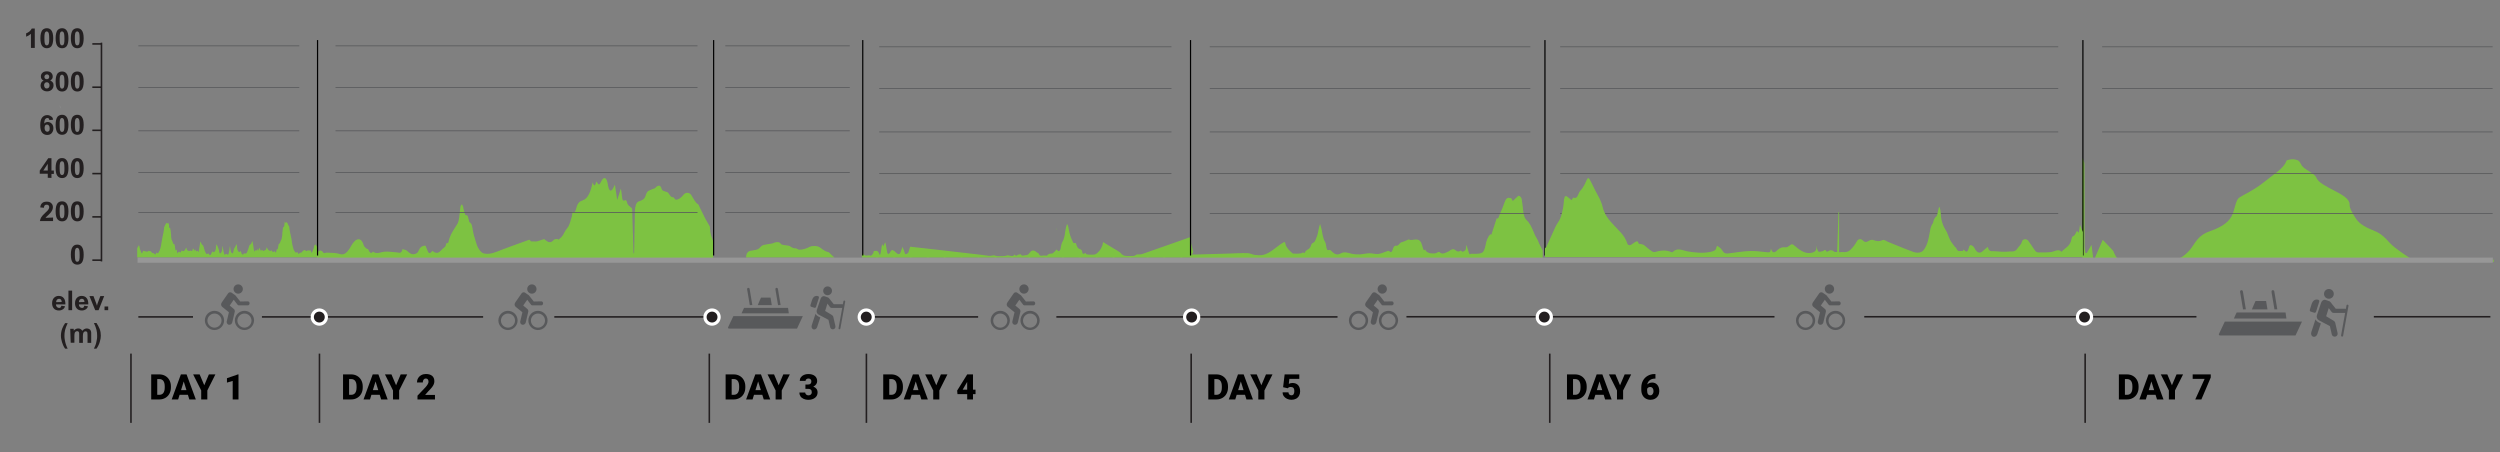 <?xml version="1.0" encoding="utf-8"?>
<!-- Generator: Adobe Illustrator 25.2.0, SVG Export Plug-In . SVG Version: 6.00 Build 0)  -->
<svg version="1.1" id="Layer_1" xmlns="http://www.w3.org/2000/svg" xmlns:xlink="http://www.w3.org/1999/xlink" x="0px" y="0px"
	 viewBox="0 0 1559.6 282" enable-background="new 0 0 1559.6 282" xml:space="preserve">
<rect x="0" y="0" width="1559.6" height="282" fill="#808080" stroke="none"/>
<g>
	<path fill="#7DC242" d="M1330.172,163.338h-31.17v-64.89c0.47,1.26,1.33,2.52,1.33,3.78c0.1,17.09,0.06,34.18,0.09,51.26
		c0,1.41,0.3,2.82,0.45,4.23c0.32,0.05,0.62,0.11,0.94,0.16c0.8-1.4,1.61-2.8,2.96-5.16c0.47,3.78,0.82,6.66,1.25,10.16
		c2.09-4.83,3.96-9.16,5.73-13.26c2.3,2.39,4.32,4.4,6.23,6.52c0.54,0.59,0.79,1.49,1.14,2.26c1.81,3.92,4.54,5.19,8.59,4.87
		C1328.532,163.208,1329.352,163.248,1330.172,163.338z"/>
	<path fill="#7DC242" d="M1493.999,154.408c3.941,3.036,8.361,6.016,13.112,8.93h-152.889c5.415-1.529,8.95-3.929,11.97-7.523
		c3.315-3.985,4.604-8.84,12.413-11.564c17.053-5.916,13.664-13.06,17.274-19.846c0.516-1.005,2.357-1.965,4.015-2.858
		c4.935-2.623,9.208-5.224,12.781-8.171c5.193-4.309,12.265-8.327,13.665-13.082c0.074-0.38,2.615-0.971,3.941-0.96
		c1.399,0.022,3.388,0.592,3.83,1.06c1.215,1.273,1.289,2.668,2.725,3.907c2.468,2.188,7.293,4.219,8.14,6.441
		c2.32,6.217,20.92,10.113,20.773,16.665c-0.037,2.768,1.879,5.57,3.536,8.316c1.768,2.936,4.715,5.469,11.308,8.003
		C1487.774,146.516,1489.358,150.836,1493.999,154.408z"/>
	<path fill="#7DC242" d="M1555.792,161.548c0,0.6-0.01,1.19-0.03,1.79h-0.93C1555.202,162.858,1555.522,162.268,1555.792,161.548z"
		/>
</g>
<path fill="#7DC242" d="M520.556,160.7h-55.143c0-0.324,0-0.703,0.111-1.027c0.111-1.676,1.105-2.92,2.763-3.244
	c1.326-0.27,2.873-0.379,4.089-0.811c0.774-0.27,1.547-0.865,2.1-1.568c1.216-1.514,2.984-1.352,4.531-1.73
	c0.884-0.216,1.879-0.216,2.763-0.433c0.553-0.108,0.995-0.487,1.547-0.595c1.437-0.27,2.652-0.703,3.868,0.865
	c0.553,0.757,2.21,0.649,3.426,0.919c0.663,0.162,1.437,0.108,1.989,0.433c1.216,0.703,2.21,1.568,3.757,1.406
	c0.332-0.054,0.663,0.27,1.105,0.433s0.663,0.433,1.105,0.433c2.321,0,4.42-0.703,6.409-1.73c1.658-0.865,4.752-0.811,6.299,0.162
	c1.658,1.136,3.205,2.596,5.415,3.028c0.553,0.108,0.995,0.811,1.437,1.19C519.008,159.294,519.782,159.997,520.556,160.7z"/>
<g>
	<path fill="#7DC242" d="M962.4,156.3v5.1c-0.2,0.1-0.5,0.4-0.7,0.4c-3.9,0-7.7,0-11.6,0h-0.2c-0.2-0.1-0.3-0.4-0.5-0.4
		c-2.9,0-5.7,0-8.6,0c-0.2,0-0.3,0.2-0.5,0.4h-0.2c-0.2-0.1-0.3-0.4-0.5-0.4c-2.9,0-5.7,0-8.6,0c-0.2,0-0.3,0.2-0.5,0.4h-0.2
		c-0.2-0.1-0.5-0.4-0.7-0.4c-2.8,0-5.6,0-8.3,0c-0.2,0-0.5,0.2-0.7,0.4h-0.2c-0.2-0.1-0.3-0.4-0.5-0.4c-2.9,0-5.7,0-8.6,0
		c-0.2,0-0.3,0.2-0.5,0.4h-0.2c-0.2-0.1-0.3-0.4-0.5-0.4c-2.9,0-5.7,0-8.6,0c-0.2,0-0.3,0.2-0.5,0.4h-0.2c-0.3-0.1-0.5-0.4-0.8-0.4
		c-2.8,0-5.6,0-8.3,0c-0.2,0-0.5,0.2-0.7,0.4h-0.2c-0.2-0.1-0.3-0.4-0.5-0.4c-2.9,0-5.7,0-8.6,0c-0.2,0-0.3,0.2-0.5,0.4H881
		c-0.2-0.1-0.3-0.4-0.5-0.4c-2.9,0-5.7,0-8.6,0c-0.2,0-0.3,0.2-0.5,0.4h-0.2c-0.2-0.1-0.4-0.4-0.7-0.4c-2.9,0-5.8,0-8.7,0
		c-0.2,0-0.4,0.2-0.5,0.4h-0.2c-0.2-0.1-0.3-0.4-0.5-0.4c-2.9,0-5.7,0-8.6,0c-0.2,0-0.3,0.2-0.5,0.4h-0.2c-0.2-0.1-0.4-0.4-0.5-0.4
		c-2.9,0-5.7,0-8.6,0c-0.2,0-0.3,0.2-0.5,0.4h-0.2c-0.3-0.1-0.5-0.4-0.8-0.4c-2.8,0-5.6,0-8.5,0c-0.2,0-0.4,0.2-0.6,0.4H831
		c-0.2-0.1-0.3-0.4-0.5-0.4c-2.9,0-5.7,0-8.6,0c-0.2,0-0.3,0.2-0.5,0.4h-0.2c-0.2-0.1-0.4-0.4-0.5-0.4c-2.9,0-5.8,0-8.7,0
		c-0.2,0-0.4,0.2-0.7,0.4h-0.2c-0.2-0.1-0.3-0.4-0.5-0.4c-2.9,0-5.7,0-8.6,0c-0.2,0-0.4,0.2-0.5,0.4h-0.2c-0.2-0.1-0.3-0.4-0.5-0.4
		c-2.9,0-5.7,0-8.6,0c-0.2,0-0.3,0.2-0.5,0.4h-0.2c-0.2-0.1-0.4-0.4-0.6-0.4c-2.9,0-5.7,0-8.6,0c-0.2,0-0.4,0.2-0.6,0.4h-0.2
		c-0.2-0.1-0.3-0.4-0.5-0.4c-2.9,0-5.7,0-8.6,0c-0.2,0-0.3,0.2-0.5,0.4h-0.2c-0.2-0.1-0.3-0.4-0.5-0.4c-2.9,0-5.7,0-8.6,0
		c-0.2,0-0.3,0.2-0.5,0.4h-0.2c-0.2-0.1-0.4-0.4-0.6-0.4c-2.9,0-5.7,0-8.6,0c-0.2,0-0.4,0.2-0.6,0.4h-0.2c-0.3-0.1-0.6-0.4-0.9-0.4
		c-2.7,0-5.4,0-8.1,0v-2.8c0.7,0.1,1.4,0.2,2.2,0.2c1.2,0,2.4-0.1,3.6-0.1c5.8-0.2,11.6-0.3,17.4-0.5c4-0.1,8-0.4,12-0.3
		c1.5,0,3.1,0.9,4.6,1.1c1.8,0.2,3.5,0.4,5.3,0c4.4-0.9,8.3-5.2,12.5-7.7c0.8-0.5,1.2-0.5,1.5,1.2c0.2,1,0.8,1.9,1.3,2.5
		c0.7,0.9,1.5,1.7,2.3,2.4c0.4,0.4,0.9,0.8,1.3,0.8c1.6,0.1,3.2,0.1,4.8-0.2c0.6-0.1,1.1-0.9,1.8-0.2c0.1,0.1,0.4,0,0.5-0.2
		c0.8-2,2.1-1.6,3.1-3c0.2-0.3,0.5-0.6,0.6-1c0.4-1.5,0.8-2,1.8-2.3c0.8-0.3,1.6-2.6,2.2-4.3c0.5-1.4,0.7-3.2,1.1-4.8
		c0.1-0.6,0.3-1.2,0.7-2.5c0.4,1.6,0.8,2.5,1,3.6c0.5,2.9,0.9,5.7,2.2,7.8c0.4,0.6,0.5,1.9,0.7,3c0.4,2.1,0.7,2.2,1.8,1.8
		c0.5-0.2,1.1,0.4,1.6,0.9c1.8,1.9,3.5,2.5,5.6,1.3c2-1.2,4.2-0.5,6.4,0.1c1.8,0.5,3.7,0.5,5.5,0.5c2-0.1,4.1-0.7,6.1-0.7
		c1.9,0,3.8,0.7,5.7,0.4s3.9-1.3,5.8-1.9c0.3-0.1,0.6,0,0.9,0.3c0.7,0.8,1.6,0.5,2-1c0.5-1.9,1.2-2.7,2.3-2.5c0.8,0.1,1.3-0.4,2-1.3
		c0.8-1.1,2-1,3.1-1.5c0.7-0.3,1.3-0.6,2-0.9c0.2-0.1,0.5-0.3,0.7-0.2c1.5,0.7,2.9,0,4.4,0c1.1,0,2.4,0.2,3.3,2.1
		c0.4,0.9,0.7,2,1,3.1c0.4,1.4,0.8,2,1.5,1c0.4,1.3,1,1.5,1.7,1.9c1.4,0.8,2.8,0.5,4.2,0.6c0.6,0,1.1-0.4,1.7-0.6
		c0.4-0.1,0.9-0.6,1.2-0.3c1,0.9,1.9,1.2,3,0.8c0.9-0.4,1.9-0.6,2.8-1.2c1.4-0.9,2.7-2.1,4.3-0.7c0.9,0.8,1.9,1.2,3,0.3
		c0.3-0.3,0.8,0.4,1.4,0.7c0.9-0.6,2.4-0.3,2.2-4.1c0.1,0.1,0.2,0.1,0.3,0.2c0.4,1.3,0.9,2.5,1.2,3.8s0.7,2,1.4,1.4
		c0.1-0.1,0.3-0.1,0.5-0.1c1.3,0,2.6,0.1,3.9,0c0.9-0.1,1.8-0.2,2.7-0.7c1.1-0.6,1.6-2.3,2.1-4.5c0.5-2.8,1.4-5.4,2.9-6.8
		c0.2-0.2,0.6,0,0.8,0c1.1-3.4,2.2-6.7,3.3-10.2c0.7,0.6,1,0.1,1.4-1.1c1-2.8,2.3-5.1,3.2-8c0.9-2.7,1.8-4,3.6-3.5
		c0.8,0.2,0.9-0.2,1.8,1.9c1.1-1,2.2-2,3.3-3.1c0.6-0.6,2.1,0.6,2.3,2c0.4,2.6,0.7,5.2,1,7.8c0.3,2.3,0.9,4.2,2,5.2
		c2.1,1.8,3.4,4.9,4.8,8.3c0.6,1.6,1.5,2.9,2.3,4.4C960.1,152,961.3,154.1,962.4,156.3z"/>
</g>
<g>
	<path fill="#7DC242" d="M537.6,159.1c0.263-0.3,0.526-0.6,0.877-1c0.789,1.5,1.842,1.5,3.157,1.2c0.263-0.1,0.526,0,0.789,0
		c0.351,0.1,0.877,0.3,1.052,0.2c0.438-0.4,0.877-0.9,1.228-1.5c0.175-0.3,0.351-0.8,0.438-1.4c0.789,0,1.754-0.3,2.28,0.1
		c0.614,0.4,0.877,1.4,1.491,2.5c1.052-2.3,0.702-4.7,1.491-7c0.175,0.5,0.351,0.9,0.614,1.5c0.438-0.9,0.702-1.6,1.052-2.3
		c0.088,0,0.175,0,0.263-0.1c0.175,0.9,0.351,1.8,0.526,2.7c0.175,1.2,0.351,2.4,0.614,3.6c0.088,0.4,0.526,0.7,0.702,1
		c0.351-0.3,0.702-0.6,0.965-0.9c0.088-0.1,0.088-0.4,0.263-0.6c0.351-0.4,0.702-1.1,1.14-1.1c0.526,0,1.14,0.5,1.579,0.8
		c0.526,0.4,0.965,1,1.578,1.4c0.965,0.7,1.754,0.3,2.105-0.8s0.789-2.1,1.228-3.4c0.614,1.7,1.228,3.2,1.666,4.6
		c0.614-0.2,1.228-0.3,1.578-0.6c0.263-0.2,0.438-0.6,0.526-0.9c0.351-1.1,0.614-2.1,0.965-3.2c3.069,0.3,6.051,0.7,9.033,1
		c3.859,0.4,7.717,0.9,11.488,1.3c3.683,0.4,7.367,0.9,11.137,1.3c3.771,0.4,7.63,0.9,11.401,1.3c2.017,0.2,4.122,0.6,6.139,0.8
		c0.702,0.1,1.491-0.1,2.192-0.2c0.614-0.1,1.14-0.2,1.754,0.1c0.702,0.3,1.666,0.3,2.455,0.3c1.754,0,3.42,0.1,5.086-0.5
		c0.263-0.1,0.614,0,0.877,0.1c0.789,0.1,1.666,0.4,2.368,0.3c0.438,0,0.789-0.6,1.315-0.9c0.438,0.8,0.965,1,1.754,0.3
		c0.526-0.4,1.315-0.3,2.017-0.5c0.614,1.5,1.842,0.6,2.982,0.6c1.403,0.1,2.017-0.8,2.806-1.8c0.965-1.4,2.456-1.5,3.771-0.3
		c0.351,0.3,0.877,0.5,1.228,0.8c0.175,0.1,0.526,0.3,0.526,0.5c0.351,1.1,1.14,1.3,1.929,1.1c0.965-0.2,1.754-0.1,2.719,0
		c0.175,0,0.351,0,0.438-0.1c0.789-1.1,1.842-1.2,2.982-1.2c0.351,0,0.702-0.3,1.052-0.6c0.702-0.6,1.403-1.3,2.017-2
		c0.175,0.2,0.263,0.4,0.351,0.5c0.263,0.2,0.614,0.7,0.789,0.6c0.351-0.1,0.789-0.4,0.965-0.7c0.263-0.4,0.263-1,0.351-1.5
		c0.263-1.4,0.526-2.7,1.228-4c1.315-2.3,1.403-4.9,1.842-7.5c0.175-1,0.526-2,0.789-3c0.088,0,0.263,0,0.351,0
		c0.175,0.4,0.351,0.8,0.438,1.2c0.438,1.9,0.702,3.9,1.315,5.8c0.439,1.5,1.228,2.9,1.842,4.4c0.088,0.2,0.526,0.4,0.702,0.3
		c0.789-0.4,1.052,0.1,1.228,0.7c0.263,1.2,0.702,2.2,1.842,2.9c0.088,0,0.088,0.1,0.175,0.1c1.315,0.1,1.666,1.1,1.754,2.2
		c0.175,1,1.14,1,1.842,0.1c0.263,0.3,0.526,0.9,0.877,1c1.228,0.2,2.456,0.2,3.683,0.2c0.614,0,1.315-0.1,1.754-0.3
		c0.526-0.2,0.965-0.6,1.403-1c0.702-0.7,1.491-1.5,1.929-2.4c0.438-0.7,0.789-1.5,1.052-2.3c0.175-0.6,0.263-1.2,0.351-1.9
		c2.543,1.5,4.999,3,7.454,4.5c0.965,0.6,1.929,1.1,2.894,1.8c0.526,0.3,0.877,0.9,1.315,1.3c0.526,0.4,1.052,0.8,1.579,0.9
		c0.789,0.2,1.666,0.2,2.368,0.2c1.052,0,2.105,0.1,3.157,0c0.526,0,1.14-0.2,1.491-0.5c0.702-0.6,1.403-0.5,2.105-0.5
		c0.702,0,1.491,0,2.017-0.2c8.857-3.1,17.89-6.3,26.747-9.4c0.965-0.3,1.842-0.7,2.982-1.1c0.351,1.6,0.614,3.1,0.965,4.5
		c0.351,1.5,0.702,2.9,1.14,4.4c0,0.3,0,0.6,0,0.8c-1.052,0.7-1.315,1.8-1.228,3.1c-1.754,0-3.508,0-5.262,0
		c-0.263,0-0.614,0.1-0.877,0.2c-0.088,0-0.175,0-0.175,0c-0.175-0.1-0.351-0.2-0.526-0.2c-3.069,0-6.139,0-9.296,0
		c-0.175,0-0.351,0.1-0.526,0.2c-0.088,0-0.175,0-0.175,0c-0.263-0.1-0.526-0.2-0.702-0.2c-2.982,0-5.963,0-8.945,0
		c-0.175,0-0.438,0.1-0.614,0.2c-0.088,0-0.175,0-0.175,0c-0.263-0.1-0.526-0.2-0.789-0.2c-2.982,0-6.051,0-9.033,0
		c-0.263,0-0.526,0.1-0.789,0.2c-0.088,0-0.175,0-0.175,0c-0.175-0.1-0.351-0.2-0.526-0.2c-3.069,0-6.139,0-9.12,0
		c-0.175,0-0.438,0.1-0.614,0.2c-0.088,0-0.175,0-0.175,0c-0.175-0.1-0.351-0.2-0.526-0.2c-3.069,0-6.139,0-9.296,0
		c-0.175,0-0.351,0.1-0.526,0.2c-0.088,0-0.175,0-0.175,0c-0.175-0.1-0.351-0.2-0.526-0.2c-3.069,0-6.226,0-9.296,0
		c-0.175,0-0.351,0.1-0.526,0.2c-0.088,0-0.175,0-0.175,0c-0.175-0.1-0.351-0.2-0.526-0.2c-3.069,0-6.226,0-9.296,0
		c-0.175,0-0.351,0.1-0.526,0.2c-0.088,0-0.175,0-0.175,0c-0.175-0.1-0.351-0.2-0.526-0.2c-3.069,0-6.139,0-9.296,0
		c-0.175,0-0.351,0.1-0.526,0.2c-0.088,0-0.175,0-0.175,0c-0.263-0.1-0.526-0.2-0.702-0.2c-2.982,0-5.963,0-8.945,0
		c-0.175,0-0.438,0.1-0.614,0.2c-0.088,0-0.175,0-0.175,0c-0.263-0.1-0.526-0.2-0.789-0.2c-2.982,0-6.051,0-9.033,0
		c-0.263,0-0.526,0.1-0.702,0.2c-0.088,0-0.175,0-0.175,0c-0.175-0.1-0.351-0.2-0.526-0.2c-3.069,0-6.139,0-9.208,0
		c-0.175,0-0.438,0.1-0.614,0.2c-0.088,0-0.175,0-0.175,0c-0.175-0.1-0.351-0.2-0.526-0.2c-3.069,0-6.226,0-9.296,0
		c-0.175,0-0.351,0.1-0.526,0.2c-0.088,0-0.175,0-0.175,0c-0.175-0.1-0.351-0.2-0.526-0.2c-3.069,0-6.226,0-9.296,0
		c-0.175,0-0.351,0.1-0.526,0.2c-0.088,0-0.175,0-0.175,0c-0.175-0.1-0.351-0.2-0.526-0.2c-3.069,0-6.139,0-9.296,0
		c-0.175,0-0.351,0.1-0.526,0.2c-0.088,0-0.175,0-0.175,0c-0.263-0.1-0.526-0.2-0.702-0.2c-2.982,0-5.963,0-8.945,0
		c-0.175,0-0.438,0.1-0.614,0.2c-0.088,0-0.175,0-0.175,0c-0.263-0.1-0.526-0.2-0.702-0.2c-2.982,0-6.051,0-9.033,0
		c-0.263,0-0.526,0.1-0.789,0.2c-0.088,0-0.175,0-0.175,0c-0.175-0.1-0.351-0.2-0.526-0.2c-3.069,0-6.139,0-9.12,0
		c-0.175,0-0.439,0.1-0.614,0.2c-0.088,0-0.175,0-0.175,0c-0.175-0.1-0.351-0.2-0.526-0.2c-3.069,0-6.139,0-9.296,0
		c-0.175,0-0.351,0.1-0.526,0.2c-0.088,0-0.175,0-0.175,0c-0.263-0.1-0.614-0.2-0.877-0.2c-2.806,0-5.613,0-8.419,0
		C537.6,160.2,537.6,159.7,537.6,159.1z"/>
</g>
<g>
	<path fill="#7DC242" d="M198.075,157.2c1.235-1,2.375-1.5,3.61,0.4c0.57,0.8,1.425-0.1,2.09,0c2.755,0.2,5.605,0,8.36,0.9
		c2.755,0.9,4.845-1.3,6.935-5.1c1.045-1.8,2.28-3.4,3.515-3.9c1.52-0.6,3.135-0.3,4.275,3.4c0.38,1.3,1.425,1.7,2.09,2.4
		c0.19,0.2,0.57-0.2,0.665,0.1c0.855,2,1.805,3.3,3.04,1.6c2.47,1.8,4.845,0.2,7.22,0c2.66-0.2,5.415,0.3,8.075,0.5
		c1.14,0.1,2.47,1,3.135-2.1c1.14,0.4,2.28,0.4,3.23,1.4c1.995,2,3.99,2.4,5.985,0.9c0.38-0.3,0.665-1,1.045-1.7
		c1.14-2.5,2.47-2.5,3.895-2.8c0.19,0,0.38,0.5,0.57,0.9c1.52,4.4,2.09,4.7,3.895,2.4c1.805,1.4,3.42,1.9,5.13,0
		c0.76-0.9,1.615-1.4,2.375-2.2c0.285-0.3,0.665-0.4,0.76-0.9c0.38-0.9,0.475-2.6,1.33-1.6c0.095,0.1,0.285-0.3,0.38-0.6
		c1.235-5.4,3.61-8.1,5.7-11.6c0.57-1,0.95-2.7,1.14-4.2c0.285-1.9,0.38-4.1,0.665-6.1c0.095-0.8,0.57-1.6,0.855-1.8
		c0.19-0.1,0.665,0.8,0.855,1.4c0.19,0.8,0.285,1.9,0.57,2.7c0.285,1,0.855,2.8,1.14,2.7c1.33-0.6,1.52,1.8,1.995,3.6
		c0.095,0.4,0.285,0.8,0.475,0.9c1.33,0.5,1.615,3.1,1.995,5.5c0.285,1.7,0.76,3.2,1.235,4.7c0.57,1.9,1.14,4,1.805,5.3
		c1.14,2.2,2.565,3.7,4.18,3.9c3.8,0.7,7.41-1.1,11.02-2.5c5.605-2,11.115-4.2,16.72-6.1c0.475-0.2,0.95,0.8,1.235,1
		c0.76,0,1.425,0,2.09,0c0.57,0,1.14,0.1,1.615,0c1.425-0.4,2.945-1,4.37-1.4c0.285-0.1,0.665,0.4,0.95,0.6
		c1.615,1.4,3.325,2,5.035,0c0.665-0.8,1.52-0.6,2.28-0.7c0.285-0.1,0.76,0.6,1.045,0.3c1.045-1,2.185-1.9,3.04-3.6
		c0.76-1.7,1.615-2.7,2.47-3.9c1.14-1.4,1.805-4.3,2.565-6.8c0.19-0.8,0.285-2,0.475-3.2c0.95,1.1,1.615,0.4,2.09-1.3
		c0.095-0.2,0.19-0.4,0.19-0.6c0.855-3.6,2.28-4.4,3.99-5c2.565-0.8,4.56-3.8,5.795-9.3c0.19-0.6,0.19-1.1,0.475-2
		c0.95,3.4,1.71,1.8,2.28-0.5c1.71,2.6,1.71,2.6,3.23-0.4c1.615-3.1,3.325-2,3.99,2.5c0.57,3.8,1.805,4.7,3.135,2.3
		c0.38-0.7,0.665-1.4,1.235-2.4c0.475,3.1,0.855,6,1.425,9.6c0.855-2.8,1.52-4.8,2.28-7.2c0.285,1.8,0.57,3.2,0.665,4.8
		c0.19,2.5,0.855,3.3,1.9,2.5c0.285-0.2,0.855,0.1,1.045,0.6c0.665,3.2,2.09,2.9,3.42,4.7c0.285,9,0.57,18.4,0.855,27.8
		c0.19,0,0.19,0,0.38,0c0.095-3.4,0.19-6.9,0.19-10.3c0.095-5.3,0.19-10.6,0.285-15.9c0.095-3.1,0.855-5.4,2.09-6
		c1.14-0.5,2.185-0.7,3.23-1.5c0.665-0.5,1.235-1.6,1.615-2.9c0.95-2.8,2.28-2.5,3.515-3.2c0.665-0.4,1.425-0.4,2.09-0.8
		c0.38-0.2,0.76-0.9,1.14-1.1c1.14-0.5,2.09-1.3,3.04,1.6c0.38,1.4,1.71,1.2,2.66,1.7c0.475,0.3,1.14,0.2,1.52,0.8
		c0.855,1.3,1.71,2.9,2.945,2.6c0.19-0.1,0.57,0.5,0.855,0.8c0.285,0.3,0.57,0.8,0.855,0.8c1.71,0,3.42-1.3,4.845-3.2
		c1.33-1.6,3.705-1.5,4.845,0.4c1.33,2.1,2.565,4.8,4.18,5.6c0.38,0.2,0.76,1.5,1.14,2.2c1.14,2.3,2.28,4.7,3.42,6.9
		c0.855,1.6,1.805,3,2.66,4.6c0.19,0.2,0.19,0.8,0.19,1.3c0.095,3.5,1.14,5.7,1.995,8.3c0,3.5,0,7,0,10.5
		c-82.366,0-164.922,0-247.289,0C198.075,160.2,198.075,158.7,198.075,157.2z"/>
</g>
<g>
	<path fill="#7DC242" d="M198.1,154.7v5.9H85.6v-5.9c0.4-0.4,0.4-0.5,0.7-2c0.1,0.4,0.1,0.8,0.2,1.3c0.1-0.3,0.2-0.5,0.3-0.7h0.1
		c0.2,2.1,0.8,3.1,1.3,4.3c0.2,0.7,0.4,0.7,0.7-0.1c0.2-0.8,0.5-1.4,0.9-0.9c0.2,0.3,0.4,0,0.7,0.1c0.4,0.1,0.9,0.3,1.3,0.3
		c0.2,0,0.5-0.1,0.7-0.4c0.2-0.3,0.2-0.3,0.4,0c0.1,0.1,0.1,0.2,0.2,0.1c0.6-0.6,1.2,0.5,1.8,1c0.3,0.3,0.7,0.2,1,0.3
		c0.1,0,0.3,0.1,0.4,0.3c0.4,0.7,0.7,0.6,1-0.2c0.1-0.4,0.4-0.7,0.5-0.5c0.4,0.9,0.8,0.3,1.2-0.2c0.9-1.3,1.4-3.5,1.8-6.3
		c0.2-1.2,0.4-2.2,0.6-3.3c0.4-2,0.9-3.8,1-6c0.2-0.4,0.3-0.6,0.4-0.8c0.5-1.1,1.1-2.6,1.8-1.6c0.3,0.5,0.4,0.3,0.5-0.5
		c0,0,0.2,0.1,0.2,0.4c0.1,0.7,0.1,1.4,0.2,2.1c0.1,0.6,0.2,1.2,0.5,0.8c0.1-0.1,0.2,0.1,0.2,0.3c0.2,0.8,0.3,1.7,0.4,2.6
		c0.1,0.9,0.2,1.9,0.2,2.9c0.1,1.1,0.3,1.7,0.6,2.2c0.2,0.4,0.4,0.8,0.5,1.3c0.2,0.6,0.4,1,0.6,0.8c0.3-0.2,0.5,0.4,0.6,1.2
		c0.1,0.7,0.2,1.5,0.3,2.2c0.1,0.7,0.2,0.8,0.4,0.4c0.3-0.8,0.5-0.3,0.6,0.7c0.2,1.1,0.5,1.6,0.7,0.8c0.4-1,0.7-0.5,1-0.3
		c0.4,0.3,0.7,0.3,1-0.7c0.2-0.6,0.7,0,1,0c0.2,0,0.4,0.1,0.5,0c0.2-0.1,0.5-0.2,0.7-0.5s0.5-0.8,0.7-1.3c0.1-0.3,0.2-0.5,0.4,0.1
		c0.2,1.5,0.7,1.3,1,1.5c0.2,0.1,0.4,0.2,0.5,0.2c0.2,0,0.5-0.2,0.7-0.2s0.4-0.2,0.7,0c0.4,0.3,0.7,0.4,0.9-0.7
		c0.2-1,0.4-0.7,0.7-0.2c0.5,1.2,0.5,1.2,1,0c0.4,1.4,0.8,1.7,1.3,0.8c0.1-0.1,0.2,0.2,0.3,0.4c0.2,0.7,0.4,0.7,0.6-0.3
		c0.2-1.5,0.4-2.9,0.7-4.4c0.2-1.5,0.4-1.6,0.7-0.4c0.2,0.5,0.4,0.8,0.6,1c0.4,0.4,0.7,0.4,1,1.5c0.2,0.8,0.4,1.7,0.6,2.2
		c0.4,0.9,0.9,2.5,1.5,2.1c0.3-0.2,0.7-0.2,1-0.2c0.1,0,0.1,0,0.1,0.1c0.5,1.4,1.2,1,1.6-0.2c0.3-0.8,0.5-1.5,0.9-1.1
		c0.3,0.4,0.5,0.4,0.9,0.2c0.5-0.5,1-1,1.1-3.2c0-0.5,0.2-1,0.2-1.4c0.1-0.2,0.2-0.2,0.2-0.1c0.4,0.7,0.7,1.5,1,2.3
		c0.2,0.5,0.4,1,0.5,1.7c0.4,2,0.4,1.9,1.2,1.2c0.4-0.4,0.7-1.4,0.8-2.7c0.1-0.5,0.1-0.9,0.2-1.7c0.1,0.7,0.3,1.1,0.3,1.6
		c0.1,1.7,0.5,2.6,0.8,3.8c0.1,0.4,0.5,0,0.7-0.1c0.2,0,0.3-0.1,0.5-0.2c0.1,0,0.1-0.1,0.2,0c0.1,0,0.3,0,0.4,0.2
		c0.4,0.7,0.6,0.5,0.9-0.6c0.3-1,0.5-2.1,0.6-3.5c0-0.4,0.2-0.6,0.2-1.1c0.2,1,0.3,1.9,0.4,2.7c0.3,1.6,0.8,1.9,1.3,2
		c0.1,0,0.3-0.5,0.4-0.9c0.2-1.7,0.7-2.6,1.2-3.3c0.2-0.2,0.4-0.7,0.5-1.2s0.2-0.5,0.4,0c0.1,0.4,0.2,0.7,0.2,1.1
		c0.1,2.2,0.5,2.7,1,3.2c0.3,0.3,0.6,0.4,0.9-0.1c0.2-0.4,0.6-0.3,0.8,0.8c0.1,0.6,0.4,1,0.5,1c0.4,0.1,0.7,0.4,1.1-0.6
		c0.1-0.3,0.4,0.1,0.6,0.1c0.4,0,0.9,0.1,1.3-0.7c0.5-1,1-2.6,1.4-4c0.2-0.7,0.5-1,0.9-1.1c0.3-0.1,0.5-0.5,0.7-1.3
		c0.2-0.9,0.4-0.9,0.6,0.1c0.1,0.3,0.1,0.7,0.2,1.1c0.2,1.3,0.4,2.7,0.6,4c0.1,0.8,0.4,0.8,0.5,0.1c0.1-0.2,0.2-0.5,0.3-0.4
		c0.7,0.7,0.7,0.7,1.3-0.8c0.1,0.1,0.1,0.3,0.2,0.5c0.3,0.9,0.4,0.9,0.7-0.1c0.4-1.1,0.5-1.2,0.9,0c0.2,0.9,0.5,0.9,0.7,0.6
		c0.3-0.3,0.5-0.4,0.9,0.1c0.1,0.2,0.2,0.3,0.4,0.2c0.4-0.1,0.7-0.3,1.2-0.5c0.2-0.1,0.5-0.3,0.7-1.3c0.1-0.5,0.2-0.6,0.4-0.1
		c0.5,1.7,1.2,1.4,1.7,1.9c0.3,0.3,0.7-0.3,1.1-0.3c0.1,0,0.2,0.2,0.4,0.4c0.2,0.7,0.4,0.9,0.7,0.6c0.2-0.3,0.5-0.4,0.8-0.5
		c0.1,0,0.2,0.1,0.2,0.3c0.4,0.9,0.7,0.7,0.9-0.7c0.1-0.6,0.2-1.1,0.4-0.7c0.2,0.3,0.7-0.9,0.7-1.5c0.1-0.5,0.1-1,0.2-1.4
		s0.3-0.7,0.4-0.7c0.3,0,0.5-0.2,0.7-1c0.1-0.5,0.3-0.9,0.5-1.2c0.4-0.6,0.5-1.4,0.7-2.8c0.1-1.6,0.2-3.4,0.5-4.7
		c0.1-0.4,0.2-0.9,0.4-0.6c0.1,0.1,0.2-0.4,0.4-0.8c0.1-0.6,0.2-1.4,0.2-2.1c0.1-0.7,0.2-1,0.3-0.2c0.1,0.6,0.2,0.8,0.4,0.3
		c0.3-0.7,1.1,0,1.3,0.8c0.2,0.6,0.5,1,0.9,1.7c0.2,2.3,0.7,4.5,1.2,6.7c0.1,0.5,0.2,1,0.3,1.5c0.2,2.4,0.7,4.4,1.2,5.9
		c0.4,1.1,1,1.6,1.5,2.3c0,0,0,0,0.1,0c0.4-1,0.9-0.6,1.3,0.4c0.2,0.5,0.5,0.1,0.7-0.2c0.3-0.4,0.7-0.3,1-0.4c0.1,0,0.2,0,0.4-0.1
		c0.4-0.4,0.7-0.9,1-1.2c0.1-0.1,0.3,0,0.4-0.1c0.2-0.1,0.4-0.2,0.7-0.2c0.1,0,0.1,0,0.2,0c0.4,1,0.9,0.6,1.3,0.3
		c0.4-0.2,0.7,0,1.1,0c0.1,0,0.3,0.1,0.4-0.1c0.4-0.4,0.6,0.2,0.9,0.9c0.2,0.8,0.4,0.8,0.7,0c0.1-0.2,0.1-0.5,0.2-0.6
		c0.5-0.7,0.9-2.1,1.1-3.9c0.1,0.3,0.2,0.5,0.4,0.8c0.1-0.5,0.1-0.9,0.1-1.1C197.6,153.5,197.9,154.1,198.1,154.7z"/>
</g>
<path fill="none" stroke="#FFFFFF" stroke-width="0.75" stroke-miterlimit="10" d="M296.7,159.4"/>
<line fill="none" stroke="#000000" stroke-width="0.75" stroke-miterlimit="10" x1="538.222" y1="25" x2="538.222" y2="159.4"/>
<line fill="none" stroke="#000000" stroke-width="0.75" stroke-miterlimit="10" x1="742.7" y1="25" x2="742.7" y2="159.4"/>
<line fill="none" stroke="#000000" stroke-width="0.75" stroke-miterlimit="10" x1="963.8" y1="25" x2="963.8" y2="159.4"/>
<line fill="none" stroke="#000000" stroke-width="0.75" stroke-miterlimit="10" x1="445.192" y1="25" x2="445.192" y2="159.4"/>
<line fill="none" stroke="#000000" stroke-width="0.75" stroke-miterlimit="10" x1="198.1" y1="25" x2="198.1" y2="159.4"/>
<path fill="#7DC242" d="M659,142.7c0.1-0.5,0.3,0.2,0.2,0.5C659.2,143.7,659,143.1,659,142.7z"/>
<g id="XMLID_18_">
	<g>
		<g>
			<g>
				<path fill="#58595B" d="M331.8,177.4c1.6,0,2.9,1.3,2.9,2.9c0,1.6-1.3,2.9-2.9,2.9s-2.9-1.3-2.9-2.9S330.2,177.4,331.8,177.4z"
					/>
			</g>
			<g>
				<path fill="#58595B" d="M337.7,188c0.6,0,1.1,0.5,1.1,1.2v0.1c0,0.6-0.5,1.2-1.1,1.2h-5.4c-0.1,0-0.1,0-0.2,0H332l0,0h-0.1
					c-0.2-0.1-0.5-0.2-0.6-0.4l-2.4-3.1l-2.5,3.6l2.4,2c0.1,0.1,0.1,0.1,0.2,0.2l0,0c0.4,0.3,0.6,0.8,0.6,1.4c0,0.2,0,0.3-0.1,0.5
					l-1.5,6.4c-0.2,1-1.2,1.7-2.2,1.5c-0.8-0.2-1.3-1-1.3-1.8c0-0.2,0-0.3,0.1-0.5l1.3-5.5l-4.2-3.4c-0.7-0.6-0.9-1.7-0.4-2.4
					c0-0.1,0.1-0.2,0.2-0.4l3.9-5.6c0.5-0.7,1.5-0.9,2.2-0.4l1.7,1.2c0.1,0,0.1,0.1,0.2,0.1c0.2,0.1,0.3,0.2,0.4,0.3l3.1,3.9
					L337.7,188L337.7,188L337.7,188L337.7,188z"/>
			</g>
		</g>
		<g>
			<g>
				<path fill="#58595B" d="M335.6,205.9c-3.3,0-6-2.7-6-6s2.7-6,6-6s6,2.7,6,6S338.9,205.9,335.6,205.9z M335.6,195.6
					c-2.4,0-4.4,2-4.4,4.4s2,4.4,4.4,4.4s4.4-2,4.4-4.4C340,197.5,338,195.6,335.6,195.6z"/>
			</g>
			<g>
				<path fill="#58595B" d="M316.9,205.9c-3.3,0-6-2.7-6-6s2.7-6,6-6s6,2.7,6,6S320.2,205.9,316.9,205.9z M316.9,195.6
					c-2.4,0-4.4,2-4.4,4.4s2,4.4,4.4,4.4s4.4-2,4.4-4.4C321.3,197.5,319.3,195.6,316.9,195.6z"/>
			</g>
		</g>
	</g>
</g>
<g id="XMLID_16_">
	<g>
		<g>
			<g>
				<path fill="#58595B" d="M148.6,177.4c1.6,0,2.9,1.3,2.9,2.9c0,1.6-1.3,2.9-2.9,2.9c-1.6,0-2.9-1.3-2.9-2.9
					C145.7,178.7,147,177.4,148.6,177.4z"/>
			</g>
			<g>
				<path fill="#58595B" d="M154.6,188c0.6,0,1.1,0.5,1.1,1.2v0.1c0,0.6-0.5,1.2-1.1,1.2h-5.4c-0.1,0-0.1,0-0.2,0h-0.1l0,0h-0.1
					c-0.2-0.1-0.5-0.2-0.6-0.4l-2.4-3.1l-2.5,3.6l2.4,2c0.1,0.1,0.1,0.1,0.2,0.2l0,0c0.4,0.3,0.6,0.8,0.6,1.4c0,0.2,0,0.3-0.1,0.5
					l-1.5,6.4c-0.2,1-1.2,1.7-2.2,1.5c-0.8-0.2-1.3-1-1.3-1.8c0-0.2,0-0.3,0.1-0.5l1.3-5.5l-4.2-3.4c-0.7-0.6-0.9-1.7-0.4-2.4
					c0-0.1,0.1-0.2,0.2-0.4l3.9-5.6c0.5-0.7,1.5-0.9,2.2-0.4l1.7,1.2c0.1,0,0.1,0.1,0.2,0.1c0.2,0.1,0.3,0.2,0.4,0.3l3.1,3.9
					L154.6,188L154.6,188L154.6,188z"/>
			</g>
		</g>
		<g>
			<g>
				<path fill="#58595B" d="M152.5,205.9c-3.3,0-6-2.7-6-6s2.7-6,6-6s6,2.7,6,6C158.4,203.2,155.8,205.9,152.5,205.9z M152.5,195.6
					c-2.4,0-4.4,2-4.4,4.4s2,4.4,4.4,4.4s4.4-2,4.4-4.4C156.8,197.5,154.9,195.6,152.5,195.6z"/>
			</g>
			<g>
				<path fill="#58595B" d="M133.8,205.9c-3.3,0-6-2.7-6-6s2.7-6,6-6s6,2.7,6,6S137.1,205.9,133.8,205.9z M133.8,195.6
					c-2.4,0-4.4,2-4.4,4.4s2,4.4,4.4,4.4s4.4-2,4.4-4.4C138.2,197.5,136.2,195.6,133.8,195.6z"/>
			</g>
		</g>
	</g>
</g>
<g id="XMLID_5_">
	<g>
		<g>
			<g>
				<path fill="#58595B" d="M638.8,177.4c1.6,0,2.9,1.3,2.9,2.9c0,1.6-1.3,2.9-2.9,2.9c-1.6,0-2.9-1.3-2.9-2.9
					C635.9,178.7,637.2,177.4,638.8,177.4z"/>
			</g>
			<g>
				<path fill="#58595B" d="M644.7,188c0.6,0,1.1,0.5,1.1,1.2v0.1c0,0.6-0.5,1.2-1.1,1.2h-5.4c-0.1,0-0.1,0-0.2,0H639l0,0h-0.1
					c-0.2-0.1-0.5-0.2-0.6-0.4l-2.4-3.1l-2.5,3.6l2.4,2c0.1,0.1,0.1,0.1,0.2,0.2l0,0c0.4,0.3,0.6,0.8,0.6,1.4c0,0.2,0,0.3-0.1,0.5
					l-1.5,6.4c-0.2,1-1.2,1.7-2.2,1.5c-0.8-0.2-1.3-1-1.3-1.8c0-0.2,0-0.3,0.1-0.5l1.3-5.5l-4.2-3.4c-0.7-0.6-0.9-1.7-0.4-2.4
					c0-0.1,0.1-0.2,0.2-0.4l3.9-5.6c0.5-0.7,1.5-0.9,2.2-0.4l1.7,1.2c0.1,0,0.1,0.1,0.2,0.1c0.2,0.1,0.3,0.2,0.4,0.3l3.1,3.9
					L644.7,188L644.7,188L644.7,188L644.7,188z"/>
			</g>
		</g>
		<g>
			<g>
				<path fill="#58595B" d="M642.6,205.9c-3.3,0-6-2.7-6-6s2.7-6,6-6s6,2.7,6,6S645.9,205.9,642.6,205.9z M642.6,195.6
					c-2.4,0-4.4,2-4.4,4.4s2,4.4,4.4,4.4s4.4-2,4.4-4.4C647,197.5,645,195.6,642.6,195.6z"/>
			</g>
			<g>
				<path fill="#58595B" d="M624,205.9c-3.3,0-6-2.7-6-6s2.7-6,6-6s6,2.7,6,6C629.9,203.2,627.3,205.9,624,205.9z M624,195.6
					c-2.4,0-4.4,2-4.4,4.4s2,4.4,4.4,4.4s4.4-2,4.4-4.4C628.3,197.5,626.4,195.6,624,195.6z"/>
			</g>
		</g>
	</g>
</g>
<g id="XMLID_4_">
	<g>
		<g>
			<g>
				<path fill="#58595B" d="M862.3,177.4c1.6,0,2.9,1.3,2.9,2.9c0,1.6-1.3,2.9-2.9,2.9s-2.9-1.3-2.9-2.9S860.7,177.4,862.3,177.4z"
					/>
			</g>
			<g>
				<path fill="#58595B" d="M868.3,188c0.6,0,1.1,0.5,1.1,1.2v0.1c0,0.6-0.5,1.2-1.1,1.2h-5.4c-0.1,0-0.1,0-0.2,0h-0.1l0,0h-0.1
					c-0.2-0.1-0.5-0.2-0.6-0.4l-2.4-3.1l-2.5,3.6l2.4,2c0.1,0.1,0.1,0.1,0.2,0.2l0,0c0.4,0.3,0.6,0.8,0.6,1.4c0,0.2,0,0.3-0.1,0.5
					l-1.5,6.4c-0.2,1-1.2,1.7-2.2,1.5c-0.8-0.2-1.3-1-1.3-1.8c0-0.2,0-0.3,0.1-0.5l1.3-5.5l-4.2-3.4c-0.7-0.6-0.9-1.7-0.4-2.4
					c0-0.1,0.1-0.2,0.2-0.4l3.9-5.6c0.5-0.7,1.5-0.9,2.2-0.4l1.7,1.2c0.1,0,0.1,0.1,0.2,0.1c0.2,0.1,0.3,0.2,0.4,0.3l3.1,3.9
					L868.3,188L868.3,188L868.3,188L868.3,188z"/>
			</g>
		</g>
		<g>
			<g>
				<path fill="#58595B" d="M866.2,205.9c-3.3,0-6-2.7-6-6s2.7-6,6-6s6,2.7,6,6C872.1,203.2,869.5,205.9,866.2,205.9z M866.2,195.6
					c-2.4,0-4.4,2-4.4,4.4s2,4.4,4.4,4.4s4.4-2,4.4-4.4C870.5,197.5,868.6,195.6,866.2,195.6z"/>
			</g>
			<g>
				<path fill="#58595B" d="M847.5,205.9c-3.3,0-6-2.7-6-6s2.7-6,6-6s6,2.7,6,6S850.8,205.9,847.5,205.9z M847.5,195.6
					c-2.4,0-4.4,2-4.4,4.4s2,4.4,4.4,4.4s4.4-2,4.4-4.4C851.9,197.5,849.9,195.6,847.5,195.6z"/>
			</g>
		</g>
	</g>
</g>
<g id="XMLID_2_">
	<g>
		<g>
			<g>
				<path fill="#58595B" d="M1141.3,177.4c1.6,0,2.9,1.3,2.9,2.9c0,1.6-1.3,2.9-2.9,2.9s-2.9-1.3-2.9-2.9
					C1138.3,178.7,1139.6,177.4,1141.3,177.4z"/>
			</g>
			<g>
				<path fill="#58595B" d="M1147.2,188c0.6,0,1.1,0.5,1.1,1.2v0.1c0,0.6-0.5,1.2-1.1,1.2h-5.4c-0.1,0-0.1,0-0.2,0h-0.1l0,0h-0.1
					c-0.2-0.1-0.5-0.2-0.6-0.4l-2.4-3.1l-2.5,3.6l2.4,2c0.1,0.1,0.1,0.1,0.2,0.2l0,0c0.4,0.3,0.6,0.8,0.6,1.4c0,0.2,0,0.3-0.1,0.5
					l-1.5,6.4c-0.2,1-1.2,1.7-2.2,1.5c-0.8-0.2-1.3-1-1.3-1.8c0-0.2,0-0.3,0.1-0.5l1.3-5.5l-4.2-3.4c-0.7-0.6-0.9-1.7-0.4-2.4
					c0-0.1,0.1-0.2,0.2-0.4l3.9-5.6c0.5-0.7,1.5-0.9,2.2-0.4l1.7,1.2c0.1,0,0.1,0.1,0.2,0.1c0.2,0.1,0.3,0.2,0.4,0.3l3.1,3.9
					L1147.2,188L1147.2,188L1147.2,188L1147.2,188z"/>
			</g>
		</g>
		<g>
			<g>
				<path fill="#58595B" d="M1145.1,205.9c-3.3,0-6-2.7-6-6s2.7-6,6-6s6,2.7,6,6S1148.4,205.9,1145.1,205.9z M1145.1,195.6
					c-2.4,0-4.4,2-4.4,4.4s2,4.4,4.4,4.4s4.4-2,4.4-4.4C1149.5,197.5,1147.5,195.6,1145.1,195.6z"/>
			</g>
			<g>
				<path fill="#58595B" d="M1126.4,205.9c-3.3,0-6-2.7-6-6s2.7-6,6-6s6,2.7,6,6S1129.7,205.9,1126.4,205.9z M1126.4,195.6
					c-2.4,0-4.4,2-4.4,4.4s2,4.4,4.4,4.4s4.4-2,4.4-4.4C1130.8,197.5,1128.8,195.6,1126.4,195.6z"/>
			</g>
		</g>
	</g>
</g>
<path fill="none" stroke="#FFFFFF" stroke-width="0.75" stroke-miterlimit="10" d="M292.7,158.3"/>
<path fill="none" stroke="#FFFFFF" stroke-width="0.75" stroke-miterlimit="10" d="M295.3,161.1"/>
<path fill="none" stroke="#FFFFFF" stroke-width="0.75" stroke-miterlimit="10" d="M294.2,163.3"/>
<line fill="none" stroke="#231F20" stroke-miterlimit="10" x1="86.3" y1="197.7" x2="120.4" y2="197.7"/>
<line fill="none" stroke="#231F20" stroke-miterlimit="10" x1="345.8" y1="197.7" x2="443.111" y2="197.7"/>
<line fill="none" stroke="#58595B" stroke-width="0.5" stroke-miterlimit="10" x1="86.3" y1="28.6" x2="186.7" y2="28.6"/>
<line fill="none" stroke="#58595B" stroke-width="0.5" stroke-miterlimit="10" x1="86.3" y1="54.6" x2="186.7" y2="54.6"/>
<line fill="none" stroke="#58595B" stroke-width="0.5" stroke-miterlimit="10" x1="86.3" y1="81.6" x2="186.7" y2="81.6"/>
<line fill="none" stroke="#58595B" stroke-width="0.5" stroke-miterlimit="10" x1="86.3" y1="107.6" x2="186.7" y2="107.6"/>
<line fill="none" stroke="#58595B" stroke-width="0.5" stroke-miterlimit="10" x1="86.3" y1="132.6" x2="186.7" y2="132.6"/>
<line fill="none" stroke="#58595B" stroke-width="0.5" stroke-miterlimit="10" x1="435.124" y1="28.6" x2="209.3" y2="28.6"/>
<line fill="none" stroke="#58595B" stroke-width="0.5" stroke-miterlimit="10" x1="435.124" y1="54.6" x2="209.3" y2="54.6"/>
<line fill="none" stroke="#58595B" stroke-width="0.5" stroke-miterlimit="10" x1="435.124" y1="81.6" x2="209.3" y2="81.6"/>
<line fill="none" stroke="#58595B" stroke-width="0.5" stroke-miterlimit="10" x1="435.124" y1="107.6" x2="209.3" y2="107.6"/>
<line fill="none" stroke="#58595B" stroke-width="0.5" stroke-miterlimit="10" x1="435.124" y1="132.6" x2="209.3" y2="132.6"/>
<line fill="none" stroke="#58595B" stroke-width="0.5" stroke-miterlimit="10" x1="530.111" y1="28.6" x2="452.472" y2="28.6"/>
<line fill="none" stroke="#58595B" stroke-width="0.5" stroke-miterlimit="10" x1="530.111" y1="54.6" x2="452.472" y2="54.6"/>
<line fill="none" stroke="#58595B" stroke-width="0.5" stroke-miterlimit="10" x1="530.111" y1="81.6" x2="452.472" y2="81.6"/>
<line fill="none" stroke="#58595B" stroke-width="0.5" stroke-miterlimit="10" x1="530.111" y1="107.6" x2="452.472" y2="107.6"/>
<line fill="none" stroke="#58595B" stroke-width="0.5" stroke-miterlimit="10" x1="530.111" y1="132.6" x2="452.472" y2="132.6"/>
<line fill="none" stroke="#231F20" stroke-miterlimit="10" x1="834.4" y1="197.7" x2="659" y2="197.7"/>
<circle fill="#231F20" stroke="#FFFFFF" stroke-width="2" stroke-miterlimit="10" cx="743.4" cy="197.8" r="4.4"/>
<line fill="none" stroke="#231F20" stroke-miterlimit="10" x1="610.2" y1="197.7" x2="539.111" y2="197.7"/>
<circle fill="#231F20" stroke="#FFFFFF" stroke-width="2" stroke-miterlimit="10" cx="540.4" cy="197.8" r="4.4"/>
<line fill="none" stroke="#58595B" stroke-width="0.5" stroke-miterlimit="10" x1="1284" y1="29.2" x2="973.3" y2="29.2"/>
<line fill="none" stroke="#58595B" stroke-width="0.5" stroke-miterlimit="10" x1="1284" y1="55.2" x2="973.3" y2="55.2"/>
<line fill="none" stroke="#58595B" stroke-width="0.5" stroke-miterlimit="10" x1="1284" y1="82.3" x2="973.3" y2="82.3"/>
<line fill="none" stroke="#58595B" stroke-width="0.5" stroke-miterlimit="10" x1="1284" y1="108.3" x2="973.3" y2="108.3"/>
<line fill="none" stroke="#58595B" stroke-width="0.5" stroke-miterlimit="10" x1="1284" y1="133.2" x2="973.3" y2="133.2"/>
<line fill="none" stroke="#000000" stroke-width="0.75" stroke-miterlimit="10" x1="1299.4" y1="25" x2="1299.4" y2="159.4"/>
<line fill="none" stroke="#58595B" stroke-width="0.5" stroke-miterlimit="10" x1="1555" y1="29.2" x2="1311.4" y2="29.2"/>
<line fill="none" stroke="#58595B" stroke-width="0.5" stroke-miterlimit="10" x1="1555" y1="55.2" x2="1311.4" y2="55.2"/>
<line fill="none" stroke="#58595B" stroke-width="0.5" stroke-miterlimit="10" x1="1555" y1="82.3" x2="1311.4" y2="82.3"/>
<line fill="none" stroke="#58595B" stroke-width="0.5" stroke-miterlimit="10" x1="1555" y1="108.3" x2="1311.4" y2="108.3"/>
<line fill="none" stroke="#58595B" stroke-width="0.5" stroke-miterlimit="10" x1="1555" y1="133.2" x2="1311.4" y2="133.2"/>
<line fill="none" stroke="#58595B" stroke-width="0.5" stroke-miterlimit="10" x1="548.491" y1="29.2" x2="730.8" y2="29.2"/>
<line fill="none" stroke="#58595B" stroke-width="0.5" stroke-miterlimit="10" x1="548.491" y1="55.2" x2="730.8" y2="55.2"/>
<line fill="none" stroke="#58595B" stroke-width="0.5" stroke-miterlimit="10" x1="548.491" y1="82.3" x2="730.8" y2="82.3"/>
<line fill="none" stroke="#58595B" stroke-width="0.5" stroke-miterlimit="10" x1="548.491" y1="108.3" x2="730.8" y2="108.3"/>
<line fill="none" stroke="#58595B" stroke-width="0.5" stroke-miterlimit="10" x1="548.491" y1="133.2" x2="730.8" y2="133.2"/>
<line fill="none" stroke="#58595B" stroke-width="0.5" stroke-miterlimit="10" x1="754.7" y1="29.2" x2="954.7" y2="29.2"/>
<line fill="none" stroke="#58595B" stroke-width="0.5" stroke-miterlimit="10" x1="754.7" y1="55.2" x2="954.7" y2="55.2"/>
<line fill="none" stroke="#58595B" stroke-width="0.5" stroke-miterlimit="10" x1="754.7" y1="82.3" x2="954.7" y2="82.3"/>
<line fill="none" stroke="#58595B" stroke-width="0.5" stroke-miterlimit="10" x1="754.7" y1="108.3" x2="954.7" y2="108.3"/>
<line fill="none" stroke="#58595B" stroke-width="0.5" stroke-miterlimit="10" x1="754.7" y1="133.2" x2="954.7" y2="133.2"/>
<line fill="none" stroke="#231F20" stroke-miterlimit="10" x1="81.7" y1="220.6" x2="81.7" y2="263.8"/>
<line fill="none" stroke="#231F20" stroke-miterlimit="10" x1="442.5" y1="220.6" x2="442.5" y2="263.8"/>
<line fill="none" stroke="#231F20" stroke-miterlimit="10" x1="540.5" y1="220.6" x2="540.5" y2="263.8"/>
<line fill="none" stroke="#231F20" stroke-miterlimit="10" x1="199.3" y1="220.6" x2="199.3" y2="263.8"/>
<line fill="none" stroke="#231F20" stroke-miterlimit="10" x1="966.8" y1="220.6" x2="966.8" y2="263.8"/>
<line fill="none" stroke="#231F20" stroke-miterlimit="10" x1="163.4" y1="197.7" x2="301.4" y2="197.7"/>
<circle fill="#231F20" stroke="#FFFFFF" stroke-width="2" stroke-miterlimit="10" cx="444.2" cy="197.8" r="4.4"/>
<line fill="none" stroke="#231F20" stroke-miterlimit="10" x1="743.1" y1="220.6" x2="743.1" y2="263.8"/>
<line fill="none" stroke="#231F20" stroke-miterlimit="10" x1="1300.8" y1="220.6" x2="1300.8" y2="263.8"/>
<line fill="none" stroke="#231F20" stroke-miterlimit="10" x1="877.4" y1="197.6" x2="1107" y2="197.6"/>
<line fill="none" stroke="#231F20" stroke-miterlimit="10" x1="63.6" y1="81.3" x2="57.6" y2="81.3"/>
<line fill="none" stroke="#231F20" stroke-miterlimit="10" x1="63.6" y1="54.4" x2="57.6" y2="54.4"/>
<line fill="none" stroke="#231F20" stroke-miterlimit="10" x1="63.6" y1="27.4" x2="57.6" y2="27.4"/>
<line fill="none" stroke="#231F20" stroke-miterlimit="10" x1="63.6" y1="162.3" x2="57.6" y2="162.3"/>
<line fill="none" stroke="#231F20" stroke-miterlimit="10" x1="63.6" y1="135.3" x2="57.6" y2="135.3"/>
<line fill="none" stroke="#231F20" stroke-miterlimit="10" x1="63.6" y1="108.3" x2="57.6" y2="108.3"/>
<line fill="none" stroke="#231F20" stroke-miterlimit="10" x1="63.3" y1="26.6" x2="63.3" y2="163.1"/>
<g>
	<path fill="#231F20" d="M21.7,29.9h-2.4v-8.8c-0.9,0.8-1.9,1.4-3,1.8v-2.1c0.6-0.2,1.3-0.6,2-1.1c0.7-0.6,1.2-1.2,1.5-1.9h1.9V29.9
		L21.7,29.9z"/>
	<path fill="#231F20" d="M29.2,17.6c1.2,0,2.1,0.4,2.8,1.3c0.8,1,1.2,2.7,1.2,5s-0.4,4-1.2,5c-0.7,0.8-1.6,1.2-2.8,1.2
		c-1.2,0-2.2-0.5-2.9-1.4c-0.7-0.9-1.1-2.5-1.1-4.9c0-2.3,0.4-3.9,1.2-5C27,18.1,28,17.6,29.2,17.6z M29.2,19.6
		c-0.3,0-0.5,0.1-0.8,0.3c-0.2,0.2-0.4,0.5-0.5,1c-0.2,0.6-0.2,1.6-0.2,3.1c0,1.4,0.1,2.4,0.2,2.9s0.3,0.9,0.5,1.1s0.5,0.3,0.8,0.3
		s0.5-0.1,0.8-0.3c0.2-0.2,0.4-0.5,0.5-1c0.2-0.6,0.2-1.6,0.2-3s-0.1-2.4-0.2-2.9S30.2,20.2,30,20C29.7,19.7,29.4,19.6,29.2,19.6z"
		/>
	<path fill="#231F20" d="M38.7,17.6c1.2,0,2.1,0.4,2.8,1.3c0.8,1,1.2,2.7,1.2,5s-0.4,4-1.2,5c-0.7,0.8-1.6,1.2-2.8,1.2
		s-2.2-0.5-2.9-1.4s-1.1-2.5-1.1-4.9c0-2.3,0.4-3.9,1.2-5C36.6,18.1,37.5,17.6,38.7,17.6z M38.7,19.6c-0.3,0-0.5,0.1-0.8,0.3
		c-0.2,0.2-0.4,0.5-0.5,1c-0.2,0.6-0.2,1.6-0.2,3.1c0,1.4,0.1,2.4,0.2,2.9c0.1,0.5,0.3,0.9,0.5,1.1s0.5,0.3,0.8,0.3s0.5-0.1,0.8-0.3
		c0.2-0.2,0.4-0.5,0.5-1c0.2-0.6,0.2-1.6,0.2-3s-0.1-2.4-0.2-2.9c-0.1-0.5-0.3-0.9-0.5-1.1C39.2,19.7,38.9,19.6,38.7,19.6z"/>
	<path fill="#231F20" d="M48.2,17.6c1.2,0,2.1,0.4,2.8,1.3c0.8,1,1.2,2.7,1.2,5s-0.4,4-1.2,5c-0.7,0.8-1.6,1.2-2.8,1.2
		s-2.2-0.5-2.9-1.4s-1.1-2.5-1.1-4.9c0-2.3,0.4-3.9,1.2-5C46.1,18.1,47,17.6,48.2,17.6z M48.2,19.6c-0.3,0-0.5,0.1-0.8,0.3
		c-0.2,0.2-0.4,0.5-0.5,1c-0.2,0.6-0.2,1.6-0.2,3.1c0,1.4,0.1,2.4,0.2,2.9c0.1,0.5,0.3,0.9,0.5,1.1s0.5,0.3,0.8,0.3s0.5-0.1,0.8-0.3
		c0.2-0.2,0.4-0.5,0.5-1c0.2-0.6,0.2-1.6,0.2-3s-0.1-2.4-0.2-2.9c-0.1-0.5-0.3-0.9-0.5-1.1C48.7,19.7,48.5,19.6,48.2,19.6z"/>
	<path fill="#231F20" d="M27.2,50.3c-0.6-0.3-1-0.6-1.3-1.1c-0.3-0.4-0.4-0.9-0.4-1.5c0-0.9,0.3-1.7,1-2.3c0.6-0.6,1.5-0.9,2.7-0.9
		s2.1,0.3,2.7,0.9c0.6,0.6,1,1.3,1,2.3c0,0.6-0.1,1.1-0.4,1.5c-0.3,0.4-0.7,0.8-1.2,1c0.7,0.3,1.2,0.7,1.6,1.2
		c0.4,0.5,0.5,1.1,0.5,1.8c0,1.1-0.4,2-1.1,2.7c-0.7,0.7-1.7,1.1-2.9,1.1c-1.1,0-2-0.3-2.8-0.9c-0.9-0.7-1.3-1.6-1.3-2.8
		c0-0.7,0.2-1.3,0.5-1.8C26,51,26.5,50.6,27.2,50.3z M27.5,53.2c0,0.6,0.2,1.1,0.5,1.5s0.7,0.5,1.2,0.5s0.9-0.2,1.2-0.5
		c0.3-0.3,0.5-0.8,0.5-1.5c0-0.6-0.2-1-0.5-1.4c-0.3-0.3-0.7-0.5-1.2-0.5c-0.6,0-1,0.2-1.3,0.6C27.6,52.3,27.5,52.7,27.5,53.2z
		 M27.7,47.9c0,0.5,0.1,0.8,0.4,1.1s0.6,0.4,1.1,0.4c0.4,0,0.8-0.1,1.1-0.4c0.3-0.3,0.4-0.6,0.4-1.1c0-0.4-0.1-0.8-0.4-1.1
		s-0.6-0.4-1-0.4s-0.8,0.1-1.1,0.4C27.8,47.2,27.7,47.5,27.7,47.9z"/>
	<path fill="#231F20" d="M38.7,44.6c1.2,0,2.1,0.4,2.8,1.3c0.8,1,1.2,2.7,1.2,5s-0.4,4-1.2,5c-0.7,0.8-1.6,1.2-2.8,1.2
		s-2.2-0.5-2.9-1.4s-1.1-2.5-1.1-4.9c0-2.3,0.4-3.9,1.2-5C36.6,45.1,37.5,44.6,38.7,44.6z M38.7,46.6c-0.3,0-0.5,0.1-0.8,0.3
		c-0.2,0.2-0.4,0.5-0.5,1c-0.2,0.6-0.2,1.6-0.2,3.1c0,1.4,0.1,2.4,0.2,2.9c0.1,0.5,0.3,0.9,0.5,1.1c0.2,0.2,0.5,0.3,0.8,0.3
		s0.5-0.1,0.8-0.3c0.2-0.2,0.4-0.5,0.5-1c0.2-0.6,0.2-1.6,0.2-3s-0.1-2.4-0.2-2.9c-0.1-0.5-0.3-0.9-0.5-1.1
		C39.2,46.7,38.9,46.6,38.7,46.6z"/>
	<path fill="#231F20" d="M48.2,44.6c1.2,0,2.1,0.4,2.8,1.3c0.8,1,1.2,2.7,1.2,5s-0.4,4-1.2,5c-0.7,0.8-1.6,1.2-2.8,1.2
		s-2.2-0.5-2.9-1.4s-1.1-2.5-1.1-4.9c0-2.3,0.4-3.9,1.2-5C46.1,45.1,47,44.6,48.2,44.6z M48.2,46.6c-0.3,0-0.5,0.1-0.8,0.3
		c-0.2,0.2-0.4,0.5-0.5,1c-0.2,0.6-0.2,1.6-0.2,3.1c0,1.4,0.1,2.4,0.2,2.9c0.1,0.5,0.3,0.9,0.5,1.1c0.2,0.2,0.5,0.3,0.8,0.3
		s0.5-0.1,0.8-0.3c0.2-0.2,0.4-0.5,0.5-1c0.2-0.6,0.2-1.6,0.2-3s-0.1-2.4-0.2-2.9c-0.1-0.5-0.3-0.9-0.5-1.1
		C48.7,46.7,48.5,46.6,48.2,46.6z"/>
	<path fill="#231F20" d="M33.1,74.7l-2.3,0.2c-0.1-0.5-0.2-0.8-0.4-1c-0.2-0.2-0.5-0.3-0.9-0.3c-0.5,0-0.9,0.2-1.3,0.7
		c-0.3,0.4-0.6,1.4-0.6,2.8c0.6-0.7,1.3-1,2.2-1c1,0,1.8,0.4,2.5,1.1c0.7,0.7,1,1.7,1,2.9c0,1.2-0.4,2.2-1.1,3
		c-0.7,0.8-1.7,1.1-2.8,1.1c-1.2,0-2.3-0.5-3.1-1.4c-0.8-1-1.2-2.5-1.2-4.7s0.4-3.8,1.2-4.8c0.8-1,1.9-1.5,3.2-1.5
		c0.9,0,1.7,0.3,2.3,0.8C32.6,72.9,33,73.7,33.1,74.7z M27.8,79.8c0,0.8,0.2,1.3,0.5,1.8c0.4,0.4,0.8,0.6,1.2,0.6
		c0.4,0,0.8-0.2,1.1-0.5c0.3-0.3,0.4-0.9,0.4-1.7c0-0.8-0.2-1.4-0.5-1.7c-0.3-0.4-0.7-0.6-1.2-0.6s-0.8,0.2-1.1,0.5
		C28,78.6,27.8,79.1,27.8,79.8z"/>
	<path fill="#231F20" d="M38.7,71.6c1.2,0,2.1,0.4,2.8,1.3c0.8,1,1.2,2.6,1.2,5c0,2.3-0.4,4-1.2,5c-0.7,0.8-1.6,1.2-2.8,1.2
		s-2.2-0.5-2.9-1.4s-1.1-2.5-1.1-4.9c0-2.3,0.4-3.9,1.2-5C36.6,72.1,37.5,71.6,38.7,71.6z M38.7,73.6c-0.3,0-0.5,0.1-0.8,0.3
		c-0.2,0.2-0.4,0.5-0.5,1c-0.2,0.6-0.2,1.6-0.2,3.1c0,1.4,0.1,2.4,0.2,2.9c0.1,0.5,0.3,0.9,0.5,1.1s0.5,0.3,0.8,0.3s0.5-0.1,0.8-0.3
		c0.2-0.2,0.4-0.5,0.5-1c0.2-0.6,0.2-1.6,0.2-3s-0.1-2.4-0.2-2.9c-0.1-0.5-0.3-0.9-0.5-1.1C39.2,73.7,38.9,73.6,38.7,73.6z"/>
	<path fill="#231F20" d="M48.2,71.6c1.2,0,2.1,0.4,2.8,1.3c0.8,1,1.2,2.6,1.2,5c0,2.3-0.4,4-1.2,5c-0.7,0.8-1.6,1.2-2.8,1.2
		s-2.2-0.5-2.9-1.4s-1.1-2.5-1.1-4.9c0-2.3,0.4-3.9,1.2-5C46.1,72.1,47,71.6,48.2,71.6z M48.2,73.6c-0.3,0-0.5,0.1-0.8,0.3
		c-0.2,0.2-0.4,0.5-0.5,1c-0.2,0.6-0.2,1.6-0.2,3.1c0,1.4,0.1,2.4,0.2,2.9c0.1,0.5,0.3,0.9,0.5,1.1s0.5,0.3,0.8,0.3s0.5-0.1,0.8-0.3
		c0.2-0.2,0.4-0.5,0.5-1c0.2-0.6,0.2-1.6,0.2-3s-0.1-2.4-0.2-2.9c-0.1-0.5-0.3-0.9-0.5-1.1C48.7,73.7,48.5,73.6,48.2,73.6z"/>
	<path fill="#231F20" d="M29.8,110.9v-2.5h-5v-2l5.3-7.7h2v7.7h1.5v2.1h-1.5v2.5L29.8,110.9L29.8,110.9z M29.8,106.4v-4.2l-2.8,4.2
		H29.8z"/>
	<path fill="#231F20" d="M38.7,98.6c1.2,0,2.1,0.4,2.8,1.3c0.8,1,1.2,2.6,1.2,5c0,2.3-0.4,4-1.2,5c-0.7,0.8-1.6,1.2-2.8,1.2
		s-2.2-0.5-2.9-1.4s-1.1-2.5-1.1-4.9c0-2.3,0.4-3.9,1.2-4.9C36.6,99,37.5,98.6,38.7,98.6z M38.7,100.6c-0.3,0-0.5,0.1-0.8,0.3
		c-0.2,0.2-0.4,0.5-0.5,1c-0.2,0.6-0.2,1.6-0.2,3s0.1,2.4,0.2,2.9c0.1,0.5,0.3,0.9,0.5,1.1s0.5,0.3,0.8,0.3s0.5-0.1,0.8-0.3
		c0.2-0.2,0.4-0.5,0.5-1c0.2-0.6,0.2-1.6,0.2-3s-0.1-2.4-0.2-2.9c-0.1-0.5-0.3-0.9-0.5-1.1C39.2,100.7,38.9,100.6,38.7,100.6z"/>
	<path fill="#231F20" d="M48.2,98.6c1.2,0,2.1,0.4,2.8,1.3c0.8,1,1.2,2.6,1.2,5c0,2.3-0.4,4-1.2,5c-0.7,0.8-1.6,1.2-2.8,1.2
		s-2.2-0.5-2.9-1.4s-1.1-2.5-1.1-4.9c0-2.3,0.4-3.9,1.2-4.9C46.1,99,47,98.6,48.2,98.6z M48.2,100.6c-0.3,0-0.5,0.1-0.8,0.3
		c-0.2,0.2-0.4,0.5-0.5,1c-0.2,0.6-0.2,1.6-0.2,3s0.1,2.4,0.2,2.9c0.1,0.5,0.3,0.9,0.5,1.1s0.5,0.3,0.8,0.3s0.5-0.1,0.8-0.3
		c0.2-0.2,0.4-0.5,0.5-1c0.2-0.6,0.2-1.6,0.2-3s-0.1-2.4-0.2-2.9c-0.1-0.5-0.3-0.9-0.5-1.1C48.7,100.7,48.5,100.6,48.2,100.6z"/>
	<path fill="#231F20" d="M33.1,135.7v2.2h-8.2c0.1-0.8,0.4-1.6,0.8-2.3s1.3-1.7,2.6-2.9c1.1-1,1.7-1.6,1.9-2c0.3-0.5,0.5-1,0.5-1.4
		c0-0.5-0.1-0.9-0.4-1.2s-0.7-0.4-1.2-0.4s-0.9,0.1-1.2,0.4c-0.3,0.3-0.5,0.8-0.5,1.5l-2.3-0.2c0.1-1.3,0.6-2.2,1.3-2.8
		c0.7-0.6,1.7-0.8,2.8-0.8c1.2,0,2.2,0.3,2.8,1c0.7,0.6,1,1.5,1,2.4c0,0.5-0.1,1.1-0.3,1.6s-0.5,1-0.9,1.6c-0.3,0.4-0.8,0.9-1.5,1.6
		c-0.7,0.7-1.2,1.1-1.4,1.3c-0.2,0.2-0.4,0.4-0.5,0.6L33.1,135.7L33.1,135.7z"/>
	<path fill="#231F20" d="M38.7,125.6c1.2,0,2.1,0.4,2.8,1.3c0.8,1,1.2,2.6,1.2,5c0,2.3-0.4,4-1.2,5c-0.7,0.8-1.6,1.2-2.8,1.2
		s-2.2-0.5-2.9-1.4s-1.1-2.5-1.1-4.9c0-2.3,0.4-3.9,1.2-5C36.6,126,37.5,125.6,38.7,125.6z M38.7,127.6c-0.3,0-0.5,0.1-0.8,0.3
		c-0.2,0.2-0.4,0.5-0.5,1c-0.2,0.6-0.2,1.6-0.2,3s0.1,2.4,0.2,2.9c0.1,0.5,0.3,0.9,0.5,1.1c0.2,0.2,0.5,0.3,0.8,0.3s0.5-0.1,0.8-0.3
		c0.2-0.2,0.4-0.5,0.5-1c0.2-0.6,0.2-1.6,0.2-3s-0.1-2.4-0.2-2.9c-0.1-0.5-0.3-0.9-0.5-1.1C39.2,127.7,38.9,127.6,38.7,127.6z"/>
	<path fill="#231F20" d="M48.2,125.6c1.2,0,2.1,0.4,2.8,1.3c0.8,1,1.2,2.6,1.2,5c0,2.3-0.4,4-1.2,5c-0.7,0.8-1.6,1.2-2.8,1.2
		s-2.2-0.5-2.9-1.4s-1.1-2.5-1.1-4.9c0-2.3,0.4-3.9,1.2-5C46.1,126,47,125.6,48.2,125.6z M48.2,127.6c-0.3,0-0.5,0.1-0.8,0.3
		c-0.2,0.2-0.4,0.5-0.5,1c-0.2,0.6-0.2,1.6-0.2,3s0.1,2.4,0.2,2.9c0.1,0.5,0.3,0.9,0.5,1.1s0.5,0.3,0.8,0.3s0.5-0.1,0.8-0.3
		c0.2-0.2,0.4-0.5,0.5-1c0.2-0.6,0.2-1.6,0.2-3s-0.1-2.4-0.2-2.9c-0.1-0.5-0.3-0.9-0.5-1.1C48.7,127.7,48.5,127.6,48.2,127.6z"/>
	<path fill="#231F20" d="M48.2,152.6c1.2,0,2.1,0.4,2.8,1.3c0.8,1,1.2,2.6,1.2,5c0,2.3-0.4,4-1.2,5c-0.7,0.8-1.6,1.2-2.8,1.2
		s-2.2-0.5-2.9-1.4s-1.1-2.5-1.1-4.9c0-2.3,0.4-3.9,1.2-4.9C46.1,153,47,152.6,48.2,152.6z M48.2,154.6c-0.3,0-0.5,0.1-0.8,0.3
		c-0.2,0.2-0.4,0.5-0.5,1c-0.2,0.6-0.2,1.6-0.2,3.1c0,1.4,0.1,2.4,0.2,2.9c0.1,0.5,0.3,0.9,0.5,1.1c0.2,0.2,0.5,0.3,0.8,0.3
		s0.5-0.1,0.8-0.3c0.2-0.2,0.4-0.5,0.5-1c0.2-0.6,0.2-1.6,0.2-3s-0.1-2.4-0.2-2.9c-0.1-0.5-0.3-0.9-0.5-1.1
		C48.7,154.7,48.5,154.6,48.2,154.6z"/>
</g>
<g>
	<path fill="#231F20" d="M38.3,190.7l2.3,0.4c-0.3,0.9-0.8,1.5-1.4,1.9c-0.6,0.4-1.5,0.7-2.4,0.7c-1.5,0-2.7-0.5-3.4-1.5
		c-0.6-0.8-0.9-1.8-0.9-3c0-1.5,0.4-2.6,1.2-3.4c0.8-0.8,1.7-1.2,2.9-1.2c1.3,0,2.4,0.4,3.1,1.3c0.8,0.9,1.1,2.2,1.1,4h-5.9
		c0,0.7,0.2,1.2,0.6,1.6c0.4,0.4,0.8,0.6,1.4,0.6c0.4,0,0.7-0.1,0.9-0.3C38,191.5,38.2,191.2,38.3,190.7z M38.5,188.4
		c0-0.7-0.2-1.2-0.5-1.5c-0.3-0.4-0.7-0.5-1.2-0.5s-0.9,0.2-1.3,0.6c-0.3,0.4-0.5,0.9-0.5,1.5L38.5,188.4L38.5,188.4z"/>
	<path fill="#231F20" d="M42.7,193.5v-12.2H45v12.2H42.7z"/>
	<path fill="#231F20" d="M52.6,190.7l2.3,0.4c-0.3,0.9-0.8,1.5-1.4,1.9c-0.6,0.4-1.5,0.7-2.4,0.7c-1.5,0-2.7-0.5-3.4-1.5
		c-0.6-0.8-0.9-1.8-0.9-3c0-1.5,0.4-2.6,1.2-3.4c0.8-0.8,1.7-1.2,2.9-1.2c1.3,0,2.4,0.4,3.1,1.3c0.8,0.9,1.1,2.2,1.1,4h-5.9
		c0,0.7,0.2,1.2,0.6,1.6c0.4,0.4,0.8,0.6,1.4,0.6c0.4,0,0.7-0.1,0.9-0.3C52.3,191.5,52.5,191.2,52.6,190.7z M52.7,188.4
		c0-0.7-0.2-1.2-0.5-1.5c-0.3-0.4-0.7-0.5-1.2-0.5s-0.9,0.2-1.3,0.6c-0.3,0.4-0.5,0.9-0.5,1.5L52.7,188.4L52.7,188.4z"/>
	<path fill="#231F20" d="M59.4,193.5l-3.6-8.8h2.5l1.7,4.5l0.5,1.5c0.1-0.4,0.2-0.6,0.2-0.8c0.1-0.2,0.2-0.5,0.2-0.7l1.7-4.5H65
		l-3.5,8.8H59.4z"/>
	<path fill="#231F20" d="M65.2,193.5v-2.3h2.3v2.3H65.2z"/>
	<path fill="#231F20" d="M42.2,217.5h-1.6c-0.9-1.3-1.5-2.6-1.9-4s-0.7-2.7-0.7-4c0-1.6,0.3-3.1,0.8-4.5c0.5-1.2,1.1-2.4,1.8-3.4
		h1.6c-0.8,1.7-1.3,3.1-1.6,4.3s-0.4,2.4-0.4,3.7c0,0.9,0.1,1.8,0.3,2.8s0.4,1.9,0.7,2.7C41.4,215.7,41.7,216.5,42.2,217.5z"/>
	<path fill="#231F20" d="M43.8,205.1H46v1.2c0.8-0.9,1.7-1.4,2.8-1.4c0.6,0,1.1,0.1,1.5,0.4c0.4,0.2,0.8,0.6,1,1.1
		c0.4-0.5,0.8-0.8,1.3-1.1c0.5-0.2,0.9-0.4,1.4-0.4c0.6,0,1.2,0.1,1.7,0.4c0.5,0.3,0.8,0.6,1,1.2c0.2,0.4,0.2,1,0.2,1.8v5.6h-2.3v-5
		c0-0.9-0.1-1.4-0.2-1.7c-0.2-0.3-0.6-0.5-1-0.5c-0.3,0-0.6,0.1-0.9,0.3c-0.3,0.2-0.5,0.5-0.6,0.9s-0.2,1-0.2,1.8v4.2h-2.3v-4.8
		c0-0.9,0-1.4-0.1-1.7c-0.1-0.2-0.2-0.4-0.4-0.6c-0.2-0.1-0.4-0.2-0.7-0.2c-0.4,0-0.7,0.1-1,0.3s-0.5,0.5-0.6,0.8
		c-0.1,0.4-0.2,1-0.2,1.8v4.3h-2.3L43.8,205.1L43.8,205.1z"/>
	<path fill="#231F20" d="M58.6,217.5c0.5-1,0.8-1.7,1-2.3c0.2-0.5,0.4-1.1,0.5-1.8c0.2-0.7,0.3-1.3,0.4-2c0.1-0.6,0.1-1.3,0.1-1.9
		c0-1.3-0.1-2.6-0.4-3.7c-0.3-1.2-0.8-2.6-1.6-4.3h1.6c0.8,1.2,1.5,2.5,2,3.8s0.7,2.7,0.7,4.1c0,1.2-0.2,2.4-0.6,3.7
		c-0.4,1.5-1.1,3-2.1,4.4H58.6L58.6,217.5z"/>
</g>
<circle fill="#231F20" stroke="#FFFFFF" stroke-width="2" stroke-miterlimit="10" cx="963.4" cy="197.8" r="4.4"/>
<line fill="none" stroke="#231F20" stroke-miterlimit="10" x1="1163" y1="197.6" x2="1370.222" y2="197.6"/>
<circle fill="#231F20" stroke="#FFFFFF" stroke-width="2" stroke-miterlimit="10" cx="1300.4" cy="197.8" r="4.4"/>
<line fill="none" stroke="#231F20" stroke-miterlimit="10" x1="1480.889" y1="197.6" x2="1553.6" y2="197.6"/>
<rect x="85.8" y="160.7" fill="#979797" width="1469.311" height="3.2"/>
<path fill="#A7A9AC" d="M37.8,67.6c0-0.1,0-0.2-0.1-0.2c-0.2-0.6-0.4-1.2-0.5-1.9c0.2,0.6,0.4,1.2,0.6,1.9
	C37.7,67.4,37.7,67.5,37.8,67.6z"/>
<path fill="none" d="M-247.7,710.7l-0.3,0.2h-1.2l-7.9,2.2c2.7-3.5,5.2-7.1,7.6-10.8C-249.1,705.2-248.6,707.9-247.7,710.7z"/>
<path d="M94.33,249.2v-15.64h5.04c1.38,0,2.62,0.31,3.73,0.94c1.1,0.63,1.96,1.51,2.58,2.65s0.93,2.42,0.94,3.84v0.72
	c0,1.43-0.3,2.72-0.91,3.85c-0.61,1.14-1.46,2.02-2.56,2.66s-2.33,0.97-3.68,0.97h-5.14C94.33,249.19,94.33,249.2,94.33,249.2z
	 M98.1,236.47v9.83h1.31c1.08,0,1.91-0.38,2.49-1.15c0.58-0.77,0.87-1.91,0.87-3.43v-0.68c0-1.51-0.29-2.65-0.87-3.42
	s-1.43-1.15-2.54-1.15L98.1,236.47L98.1,236.47z"/>
<path d="M117.21,246.28h-5.17l-0.9,2.92h-4.03l5.74-15.64h3.54l5.78,15.64h-4.05L117.21,246.28z M112.95,243.37h3.36l-1.69-5.42
	L112.95,243.37z"/>
<path d="M127.43,240.35l2.88-6.79h4.07l-5.04,10.02v5.62h-3.82v-5.62l-5.03-10.02h4.05L127.43,240.35z"/>
<path d="M148.79,249.2h-3.63v-11.56l-3.57,1.04v-2.75l6.86-2.37h0.33v15.64H148.79z"/>
<path d="M214,249.2v-15.64h5.04c1.38,0,2.62,0.31,3.73,0.94c1.1,0.63,1.96,1.51,2.58,2.65s0.93,2.42,0.94,3.84v0.72
	c0,1.43-0.3,2.72-0.91,3.85c-0.61,1.14-1.46,2.02-2.56,2.66c-1.1,0.64-2.33,0.97-3.68,0.97H214V249.2z M217.77,236.47v9.83h1.31
	c1.08,0,1.91-0.38,2.49-1.15c0.58-0.77,0.87-1.91,0.87-3.43v-0.68c0-1.51-0.29-2.65-0.87-3.42s-1.43-1.15-2.54-1.15L217.77,236.47
	L217.77,236.47z"/>
<path d="M236.88,246.28h-5.17l-0.9,2.92h-4.03l5.74-15.64h3.54l5.78,15.64h-4.05L236.88,246.28z M232.61,243.37h3.36l-1.69-5.42
	L232.61,243.37z"/>
<path d="M247.09,240.35l2.88-6.79h4.07L249,243.58v5.62h-3.82v-5.62l-5.03-10.02h4.05L247.09,240.35z"/>
<path d="M271.35,249.2h-10.91v-2.36l5.03-5.29c1.24-1.41,1.86-2.53,1.86-3.36c0-0.67-0.15-1.19-0.44-1.54
	c-0.29-0.35-0.72-0.53-1.28-0.53c-0.55,0-1,0.23-1.34,0.7s-0.52,1.05-0.52,1.76h-3.63c0-0.96,0.24-1.85,0.72-2.66s1.15-1.45,2-1.91
	s1.8-0.69,2.86-0.69c1.69,0,2.99,0.39,3.9,1.17s1.37,1.9,1.37,3.36c0,0.62-0.11,1.22-0.34,1.8s-0.59,1.2-1.07,1.84
	s-1.26,1.5-2.34,2.57l-2.02,2.33h6.16v2.81H271.35z"/>
<path d="M452.67,249.2v-15.64h5.04c1.38,0,2.62,0.31,3.73,0.94c1.1,0.63,1.96,1.51,2.58,2.65s0.93,2.42,0.94,3.84v0.72
	c0,1.43-0.3,2.72-0.91,3.85c-0.6,1.14-1.46,2.02-2.56,2.66s-2.33,0.97-3.68,0.97h-5.14V249.2z M456.44,236.47v9.83h1.31
	c1.08,0,1.91-0.38,2.49-1.15c0.58-0.77,0.87-1.91,0.87-3.43v-0.68c0-1.51-0.29-2.65-0.87-3.42s-1.42-1.15-2.54-1.15L456.44,236.47
	L456.44,236.47z"/>
<path d="M475.55,246.28h-5.17l-0.9,2.92h-4.03l5.74-15.64h3.54l5.78,15.64h-4.05L475.55,246.28z M471.29,243.37h3.36l-1.69-5.42
	L471.29,243.37z"/>
<path d="M485.77,240.35l2.88-6.79h4.07l-5.04,10.02v5.62h-3.82v-5.62l-5.03-10.02h4.05L485.77,240.35z"/>
<path d="M502.42,239.87h1.71c1.35,0,2.03-0.66,2.03-1.99c0-0.52-0.16-0.94-0.48-1.26c-0.32-0.33-0.78-0.49-1.36-0.49
	c-0.48,0-0.9,0.14-1.25,0.42c-0.36,0.28-0.53,0.63-0.53,1.04h-3.62c0-0.82,0.23-1.56,0.69-2.2s1.09-1.15,1.91-1.51
	c0.81-0.36,1.71-0.54,2.68-0.54c1.74,0,3.11,0.4,4.1,1.19s1.49,1.89,1.49,3.28c0,0.67-0.21,1.31-0.62,1.91s-1.01,1.08-1.8,1.46
	c0.83,0.3,1.48,0.76,1.96,1.37c0.47,0.61,0.71,1.37,0.71,2.27c0,1.4-0.54,2.51-1.61,3.35s-2.49,1.26-4.23,1.26
	c-1.02,0-1.97-0.2-2.85-0.59s-1.54-0.93-1.99-1.62c-0.45-0.69-0.68-1.48-0.68-2.36h3.64c0,0.48,0.19,0.9,0.58,1.25
	s0.86,0.53,1.43,0.53c0.64,0,1.15-0.18,1.53-0.53c0.38-0.36,0.57-0.81,0.57-1.36c0-0.79-0.2-1.35-0.59-1.68s-0.94-0.49-1.63-0.49
	h-1.76v-2.71L502.42,239.87L502.42,239.87z"/>
<path d="M550.99,249.2v-15.64h5.04c1.38,0,2.62,0.31,3.73,0.94c1.1,0.63,1.96,1.51,2.58,2.65s0.93,2.42,0.94,3.84v0.72
	c0,1.43-0.3,2.72-0.91,3.85c-0.6,1.14-1.46,2.02-2.56,2.66s-2.33,0.97-3.68,0.97h-5.14V249.2z M554.76,236.47v9.83h1.31
	c1.08,0,1.91-0.38,2.49-1.15c0.58-0.77,0.87-1.91,0.87-3.43v-0.68c0-1.51-0.29-2.65-0.87-3.42s-1.42-1.15-2.54-1.15L554.76,236.47
	L554.76,236.47z"/>
<path d="M573.87,246.28h-5.17l-0.9,2.92h-4.03l5.74-15.64h3.54l5.78,15.64h-4.05L573.87,246.28z M569.61,243.37h3.36l-1.69-5.42
	L569.61,243.37z"/>
<path d="M584.09,240.35l2.88-6.79h4.07L586,243.58v5.62h-3.82v-5.62l-5.03-10.02h4.05L584.09,240.35z"/>
<path d="M606.99,243.09h1.59v2.79h-1.59v3.32h-3.62v-3.32h-6.05l-0.21-2.21l6.26-10.08v-0.03h3.62V243.09z M600.55,243.09h2.81
	v-4.81l-0.23,0.37L600.55,243.09z"/>
<path d="M753.79,249.2v-15.64h5.04c1.38,0,2.62,0.31,3.73,0.94c1.1,0.63,1.96,1.51,2.58,2.65s0.93,2.42,0.94,3.84v0.72
	c0,1.43-0.3,2.72-0.91,3.85c-0.6,1.14-1.46,2.02-2.56,2.66s-2.33,0.97-3.68,0.97h-5.14V249.2z M757.56,236.47v9.83h1.31
	c1.08,0,1.91-0.38,2.49-1.15c0.58-0.77,0.87-1.91,0.87-3.43v-0.68c0-1.51-0.29-2.65-0.87-3.42s-1.42-1.15-2.54-1.15L757.56,236.47
	L757.56,236.47z"/>
<path d="M776.67,246.28h-5.17l-0.9,2.92h-4.03l5.74-15.64h3.54l5.78,15.64h-4.05L776.67,246.28z M772.41,243.37h3.36l-1.69-5.42
	L772.41,243.37z"/>
<path d="M786.89,240.35l2.88-6.79h4.07l-5.04,10.02v5.62h-3.82v-5.62l-5.03-10.02H784L786.89,240.35z"/>
<path d="M800.45,241.56l0.96-8h9.14v2.81h-6.2l-0.35,3.11c0.26-0.15,0.6-0.28,1.01-0.4c0.42-0.12,0.83-0.17,1.23-0.17
	c1.55,0,2.75,0.46,3.58,1.38s1.25,2.21,1.25,3.87c0,1-0.22,1.91-0.67,2.72s-1.08,1.44-1.88,1.87s-1.77,0.66-2.87,0.66
	c-0.98,0-1.9-0.2-2.76-0.61s-1.53-0.96-2.02-1.66s-0.73-1.5-0.72-2.39h3.63c0.04,0.57,0.22,1.03,0.55,1.36s0.76,0.5,1.3,0.5
	c1.22,0,1.83-0.9,1.83-2.7c0-1.67-0.75-2.5-2.23-2.5c-0.84,0-1.48,0.27-1.89,0.81L800.45,241.56z"/>
<path d="M977.55,249.2v-15.64h5.04c1.38,0,2.62,0.31,3.73,0.94c1.1,0.63,1.96,1.51,2.58,2.65s0.93,2.42,0.94,3.84v0.72
	c0,1.43-0.3,2.72-0.91,3.85c-0.6,1.14-1.46,2.02-2.56,2.66s-2.33,0.97-3.68,0.97h-5.14V249.2z M981.32,236.47v9.83h1.31
	c1.08,0,1.91-0.38,2.49-1.15c0.58-0.77,0.87-1.91,0.87-3.43v-0.68c0-1.51-0.29-2.65-0.87-3.42s-1.42-1.15-2.54-1.15L981.32,236.47
	L981.32,236.47z"/>
<path d="M1000.43,246.28h-5.17l-0.9,2.92h-4.03l5.74-15.64h3.54l5.78,15.64h-4.05L1000.43,246.28z M996.17,243.37h3.36l-1.69-5.42
	L996.17,243.37z"/>
<path d="M1010.65,240.35l2.88-6.79h4.07l-5.04,10.02v5.62h-3.82v-5.62l-5.03-10.02h4.05L1010.65,240.35z"/>
<path d="M1032.73,233.33v2.85h-0.16c-1.35,0-2.46,0.32-3.34,0.97c-0.87,0.65-1.41,1.55-1.61,2.7c0.82-0.8,1.85-1.2,3.09-1.2
	c1.35,0,2.43,0.49,3.23,1.48s1.2,2.28,1.2,3.89c0,1-0.23,1.91-0.7,2.74s-1.12,1.48-1.96,1.95s-1.77,0.7-2.8,0.7
	c-1.11,0-2.1-0.25-2.98-0.76c-0.87-0.5-1.55-1.23-2.04-2.16s-0.74-2.02-0.75-3.24v-1.45c0-1.61,0.35-3.06,1.04-4.34
	c0.69-1.29,1.68-2.29,2.96-3.02s2.7-1.1,4.26-1.1h0.56V233.33z M1029.47,241.42c-0.48,0-0.88,0.11-1.2,0.33s-0.56,0.49-0.72,0.82
	v1.08c0,1.98,0.68,2.96,2.05,2.96c0.55,0,1.01-0.25,1.38-0.74s0.55-1.11,0.55-1.86c0-0.77-0.19-1.39-0.56-1.88
	C1030.59,241.67,1030.09,241.42,1029.47,241.42z"/>
<path d="M1321.84,249.2v-15.64h5.04c1.38,0,2.62,0.31,3.73,0.94c1.1,0.63,1.96,1.51,2.58,2.65s0.93,2.42,0.94,3.84v0.72
	c0,1.43-0.3,2.72-0.91,3.85c-0.6,1.14-1.46,2.02-2.56,2.66c-1.1,0.64-2.33,0.97-3.68,0.97h-5.14L1321.84,249.2L1321.84,249.2z
	 M1325.61,236.47v9.83h1.31c1.08,0,1.91-0.38,2.49-1.15c0.58-0.77,0.87-1.91,0.87-3.43v-0.68c0-1.51-0.29-2.65-0.87-3.42
	s-1.42-1.15-2.54-1.15L1325.61,236.47L1325.61,236.47z"/>
<path d="M1344.72,246.28h-5.17l-0.9,2.92h-4.03l5.74-15.64h3.54l5.78,15.64h-4.05L1344.72,246.28z M1340.46,243.37h3.36l-1.69-5.42
	L1340.46,243.37z"/>
<path d="M1354.94,240.35l2.88-6.79h4.07l-5.04,10.02v5.62h-3.82v-5.62l-5.03-10.02h4.05L1354.94,240.35z"/>
<path d="M1379.15,235.49l-5.84,13.71h-3.82l5.85-12.85h-7.46v-2.79h11.27L1379.15,235.49L1379.15,235.49z"/>
<g>
	<path fill="#7DC242" d="M1299.4,144.8v15.6H963.8v-5.5c0.3-0.3,0.7-0.5,0.9-0.9c1.9-4.2,3.8-8.5,5.7-12.6c0.9-1.9,2.2-3.3,3-5.3
		c0.8-1.9,1.2-4.2,1.7-6.3c0.3-1.7,0.4-3.5,0.6-5.2c0.3-2.4,1-2.8,2.4-1.6c0.7,0.6,1.5,1.2,2.4,1.9c0.2-0.4,0.5-1,0.8-1.6
		c2.2,0.5,2.5,0,3.7-2.9c0.5-1.4,1.7-2.1,2.4-3.3c0.9-1.4,1.7-3,2.4-4.7c0.6-1.3,1.1-1.9,1.9-0.5c1.2,2.1,2.2,4.4,3.3,6.6
		c0.9,1.8,1.9,3.4,2.8,5.2c0.7,1.6,1.5,3.3,1.9,5.1c1.3,5.6,4.2,8.5,7,11.6c3.1,3.5,6.7,6,8.6,11.8c0.2,0.6,1.2,0.9,1.8,0.7
		c1-0.4,2-1.4,3-1.9c0.8-0.4,1.6-1.1,2.1,0.8c0.1,0.5,1.1,0.3,1.6,0.5c0.5,0.1,1.1,0.2,1.6,0.5s1,0.7,1.4,1.1
		c1.1,0.9,2.2,1.9,3.3,2.6c0.7,0.5,1.6,1,2.4,0.7c3.3-1,6.7-1.4,10,0c0.3,0.1,0.7,0.3,0.9,0.1c3-3.1,6.1-1.1,9.2-0.5
		c4.7,0.8,9.4,1.3,14.2,0.4c1-0.2,2.1-0.5,3.1-1.1c0.5-0.3,0.7-1.5,1.3-2.8c1,0.8,2.4,1.4,3.2,2.9c1.3,2.4,2.9,2,4.5,1.8
		c4.3-0.5,8.6-1.3,12.9-1.4c3.6-0.1,7.2,0.4,10.8,0.8c1.2,0.1,2,0,2.2-2.3c0.9,2.8,2,3,4.2,0.8c1.5-1.5,3.1-1.8,4.9-1.6
		c0.9,0.1,1.9-0.6,2.8-1.3c0.8-0.7,1.3-0.9,2.3-0.1c4,3.4,8,6.5,12.8,4.2c1.8-0.9,1.2-3.1,1.5-4.5c0,0.5-0.1,1.4,0.1,2.1
		c0.2,0.9,0.7,2.1,1.1,2.3c0.8,0.3,1.7-0.2,2.5-0.3s1.6-1.7,2.3,0.1c0.1,0.2,0.7,0.3,0.9,0.1c1.4-1,2.7-1.1,4,0.1
		c0.5,0.4,1.2,0.2,1.9,0.2c0.3-8.4,0.5-16.6,0.8-24.9c0.1,0,0.3,0,0.4,0v25c2.6-0.3,4.9,0.8,7.2-1.6c1.5-1.5,2.8-3.1,3.9-5.2
		c0.8-1.5,2.6-1.7,3.6-0.6c1.2,1.3,2.4,1.3,3.7,0.4c0.9-0.5,2-0.9,2.8-0.6c2,0.8,3.8,1.1,5.8,0.1c1-0.5,2.4,0.6,3.5,1.1
		c5.3,2.1,10.6,4.4,15.9,6.3c1.7,0.6,3.6,0.7,5.2-0.2c1.4-0.8,2.6-3.1,3.4-5.3c1-2.8,1.3-6.1,2-9.1c0.2-1,0.7-1.8,1-2.6
		c0.1-0.3,0.5-0.5,0.6-0.9c0.4-1.8,0.9-3.3,2.1-4.1c0.5-0.3,0.7-2.1,1-3.3c0.2-0.8,0.4-1.6,0.6-2.4c0.2,0,0.4,0,0.5,0
		c0.2,1.1,0.5,2.2,0.6,3.4c0.1,4.4,1.2,7.9,3.2,11c1.1,1.7,1.7,4.2,2.7,6.1c0.8,1.5,1.8,2.6,2.7,3.9c0.4,0.5,1,0.8,1.2,1.4
		c1,2.5,2.6,1.1,3.9,1.5c0.2,0.1,0.4-0.7,0.6-1c1.6,2,2.5,1.9,3.2-0.9c0.6-2.4,1.5-1.9,2.5-1.2c0.5,0.3,1,1.1,1.3,1.7
		c1.4,2.7,3.2,3.1,5.1,1.3c0.9-0.9,1.9-1.6,3-2.5c0.7,3.4,2.4,2.6,3.8,2.7c3.2,0.2,6.4,0.6,9.6,0.2c1.6-0.2,3.4,0.6,5-1.8
		c0.9-1.4,2.2-2.1,2.9-4.4c0.5-1.8,2.9-1.9,4-0.4c1.2,1.8,2.5,3.5,3.7,5.4c0.8,1.4,1.8,1.9,3,1.8c3.1-0.2,6.2,0.3,9.1-0.7
		c1.8-0.6,3.3-1.3,4.9,0.3c2.1-2.5,5.2-3.1,6.2-7.9c0.2-1.1,0.4-1.7,1.3-2c0.8-0.3,1.3-1.9,2.1-3.1c0.2,0.1,0.6,0.5,1.2,1.1
		c0.3-1.8,0.5-3.4,0.7-5C1298.1,141.7,1298.7,143.3,1299.4,144.8z"/>
</g>
<circle fill="#231F20" stroke="#FFFFFF" stroke-width="2" stroke-miterlimit="10" cx="199.2" cy="197.8" r="4.4"/>
<g>
	<g>
		<path fill="#58595B" d="M526.823,187.486c0.28,0.051,0.476,0.298,0.476,0.571c0,0.038-0.004,0.068-0.013,0.106l-3.023,16.799
			c-0.057,0.317-0.358,0.525-0.677,0.468c-0.282-0.054-0.483-0.295-0.483-0.569c0-0.033,0.005-0.068,0.013-0.106l0.058-0.334
			l2.219-12.303h-6.407c-0.014,0-0.023,0-0.039-0.005c-0.018,0.005-0.03,0.005-0.048,0.005c-0.409,0-0.804-0.169-1.067-0.503
			l-1.645-2.217l-1.44,4.577l4.032,2.43c0.71,0.38,1.144,1.067,1.18,1.743c0,0.005,0,0.005,0,0.009l1.204,5.245
			c0.051,0.22,0.055,0.444,0.018,0.66c-0.109,0.643-0.596,1.192-1.278,1.348c-0.129,0.027-0.253,0.042-0.373,0.042
			c-0.767,0-1.461-0.527-1.634-1.301l-1.064-4.624l-6.173-3.292c-0.54-0.292-0.918-0.752-1.085-1.256
			c-0.005-0.017-0.013-0.033-0.016-0.05c-0.164-0.473-0.174-1.035,0.013-1.585l2.357-6.993c0.394-1.174,1.51-1.847,2.496-1.518
			l1.988,0.672c0.251,0.085,0.469,0.225,0.647,0.407c0.011,0.005,0.019,0.016,0.024,0.021c0.021,0.026,0.048,0.055,0.068,0.086
			c0.024,0.025,0.048,0.053,0.065,0.079l2.921,3.685l0,0h5.265c0.139,0,0.273,0.026,0.397,0.076l0.343-1.906
			C526.203,187.638,526.506,187.429,526.823,187.486z"/>
		<path fill="#58595B" d="M516.28,178.675c1.519,0,2.748,1.23,2.748,2.749c0,1.518-1.228,2.743-2.748,2.743
			c-1.519,0-2.751-1.225-2.751-2.743C513.532,179.905,514.763,178.675,516.28,178.675z"/>
		<path fill="#58595B" d="M510.524,184.817c0.315,0.185,0.459,0.607,0.323,1.022l-0.323,1.031l-0.429,1.35l-1.002,3.173
			c-0.151,0.469-0.603,0.748-1.02,0.617l-2.006-0.634c-0.411-0.132-0.622-0.623-0.471-1.095l0.985-3.122
			c1.102-3.418,3.653-2.465,3.921-2.358c0.007,0.003,0.011,0.007,0.014,0.007C510.524,184.817,510.524,184.817,510.524,184.817z"/>
		<path fill="#58595B" d="M511.754,198.022l-1.969,6.008c-0.356,1.106-1.407,1.751-2.344,1.444
			c-0.726-0.235-1.165-0.967-1.165-1.795c0-0.246,0.04-0.501,0.125-0.756l2.254-6.898c0.033-0.103,0.067-0.194,0.113-0.284
			C509.071,196.404,509.829,197.304,511.754,198.022z"/>
	</g>
</g>
<g>
	<g>
		<path fill="#58595B" d="M485.38,190.342c0.515-0.018,1.109,0.033,1.593-0.022c-0.473-2.844-1.025-6.127-1.517-9.145
			c-0.125-0.761-0.12-1.565-0.887-1.618c-1.044-0.073-0.847,1.013-0.699,1.88C484.375,184.361,484.879,187.51,485.38,190.342z"/>
		<path fill="#58595B" d="M467.739,190.342c0.52-0.018,1.111,0.033,1.593-0.022c-0.466-2.844-1.022-6.127-1.516-9.145
			c-0.127-0.761-0.105-1.565-0.886-1.618c-0.434-0.03-0.802,0.321-0.858,0.651c-0.059,0.333,0.114,0.881,0.183,1.302
			C466.723,184.384,467.273,187.604,467.739,190.342z"/>
		<path fill="#58595B" d="M480.685,185.656c-1.977,0-3.956,0-5.936,0c-0.652,1.566-1.452,3.132-2.032,4.686c2.916,0,5.831,0,8.751,0
			C481.252,188.838,480.981,187.171,480.685,185.656z"/>
		<path fill="#58595B" d="M491.527,192.062c-9.12,0-18.241,0-27.356,0c-0.544,1.101-1.118,2.307-1.562,3.415
			c9.832,0,19.663,0,29.493,0c-0.146-1.132-0.346-2.201-0.496-3.339C491.593,192.104,491.564,192.074,491.527,192.062z"/>
		<path fill="#58595B" d="M500.801,197.218c-14.435,0-28.865,0-43.303,0c-0.976,1.987-2.027,4.213-3.02,6.361
			c-0.169,0.365-0.468,0.828-0.236,1.174c0.256,0.376,1.689,0.236,2.479,0.236c13.402,0,27.194,0,40.486,0
			c1.219-2.545,2.407-5.119,3.595-7.688C500.835,197.293,500.835,197.224,500.801,197.218z"/>
	</g>
</g>
<g>
	<g>
		<path fill="#58595B" d="M1464.574,190.064c0.311,0.057,0.529,0.331,0.529,0.634c0,0.042-0.004,0.076-0.014,0.118l-3.359,18.665
			c-0.063,0.352-0.398,0.583-0.752,0.52c-0.313-0.06-0.537-0.328-0.537-0.632c0-0.037,0.006-0.076,0.014-0.118l0.064-0.371
			l2.465-13.67h-7.119c-0.016,0-0.025,0-0.043-0.005c-0.02,0.005-0.033,0.005-0.053,0.005c-0.455,0-0.893-0.188-1.186-0.559
			l-1.828-2.463l-1.6,5.086l4.48,2.7c0.789,0.422,1.271,1.186,1.311,1.937c0,0.006,0,0.006,0,0.01l1.338,5.828
			c0.057,0.244,0.061,0.493,0.02,0.733c-0.121,0.714-0.662,1.325-1.42,1.498c-0.143,0.03-0.281,0.047-0.414,0.047
			c-0.852,0-1.623-0.586-1.816-1.446l-1.182-5.138l-6.859-3.658c-0.6-0.325-1.02-0.836-1.205-1.396
			c-0.006-0.019-0.014-0.037-0.018-0.056c-0.182-0.526-0.193-1.15,0.014-1.761l2.619-7.77c0.438-1.305,1.678-2.052,2.773-1.687
			l2.209,0.747c0.279,0.095,0.521,0.25,0.719,0.452c0.012,0.005,0.021,0.018,0.027,0.023c0.023,0.029,0.053,0.061,0.076,0.096
			c0.027,0.028,0.053,0.059,0.072,0.088l3.246,4.094l0,0h5.85c0.154,0,0.303,0.029,0.441,0.084l0.381-2.118
			C1463.885,190.233,1464.221,190.001,1464.574,190.064z"/>
		<path fill="#58595B" d="M1452.859,180.274c1.688,0,3.053,1.367,3.053,3.055c0,1.687-1.365,3.048-3.053,3.048
			s-3.057-1.361-3.057-3.048C1449.806,181.641,1451.174,180.274,1452.859,180.274z"/>
		<path fill="#58595B" d="M1446.463,187.098c0.35,0.206,0.51,0.675,0.359,1.136l-0.359,1.146l-0.477,1.5l-1.113,3.526
			c-0.168,0.521-0.67,0.831-1.133,0.686l-2.229-0.704c-0.457-0.147-0.691-0.692-0.523-1.217l1.094-3.469
			c1.225-3.798,4.059-2.739,4.357-2.62c0.008,0.003,0.012,0.008,0.016,0.008C1446.463,187.098,1446.463,187.098,1446.463,187.098z"
			/>
		<path fill="#58595B" d="M1447.83,201.771l-2.188,6.676c-0.396,1.229-1.563,1.945-2.604,1.604
			c-0.807-0.261-1.295-1.075-1.295-1.995c0-0.273,0.045-0.557,0.139-0.84l2.504-7.664c0.037-0.114,0.074-0.216,0.125-0.316
			C1444.849,199.973,1445.691,200.973,1447.83,201.771z"/>
	</g>
</g>
<g>
	<g>
		<path fill="#58595B" d="M1418.897,193.001c0.572-0.02,1.232,0.037,1.77-0.024c-0.525-3.16-1.139-6.808-1.686-10.161
			c-0.139-0.845-0.133-1.739-0.986-1.798c-1.16-0.081-0.941,1.126-0.777,2.089C1417.78,186.355,1418.341,189.854,1418.897,193.001z"
			/>
		<path fill="#58595B" d="M1399.296,193.001c0.578-0.02,1.234,0.037,1.77-0.024c-0.518-3.16-1.135-6.808-1.684-10.161
			c-0.141-0.845-0.117-1.739-0.984-1.798c-0.482-0.033-0.891,0.357-0.953,0.723c-0.066,0.37,0.127,0.979,0.203,1.447
			C1398.167,186.38,1398.778,189.958,1399.296,193.001z"/>
		<path fill="#58595B" d="M1413.681,187.794c-2.197,0-4.396,0-6.596,0c-0.725,1.74-1.613,3.48-2.258,5.207c3.24,0,6.479,0,9.723,0
			C1414.311,191.329,1414.009,189.477,1413.681,187.794z"/>
		<path fill="#58595B" d="M1425.727,194.912c-10.133,0-20.268,0-30.396,0c-0.604,1.223-1.242,2.563-1.736,3.794
			c10.924,0,21.848,0,32.77,0c-0.162-1.258-0.385-2.446-0.551-3.71C1425.8,194.958,1425.768,194.925,1425.727,194.912z"/>
		<path fill="#58595B" d="M1436.032,200.64c-16.039,0-32.072,0-48.115,0c-1.084,2.208-2.252,4.681-3.355,7.068
			c-0.188,0.405-0.52,0.92-0.262,1.305c0.285,0.418,1.877,0.262,2.754,0.262c14.891,0,30.215,0,44.984,0
			c1.354-2.828,2.674-5.688,3.994-8.542C1436.069,200.724,1436.069,200.647,1436.032,200.64z"/>
	</g>
</g>
</svg>
